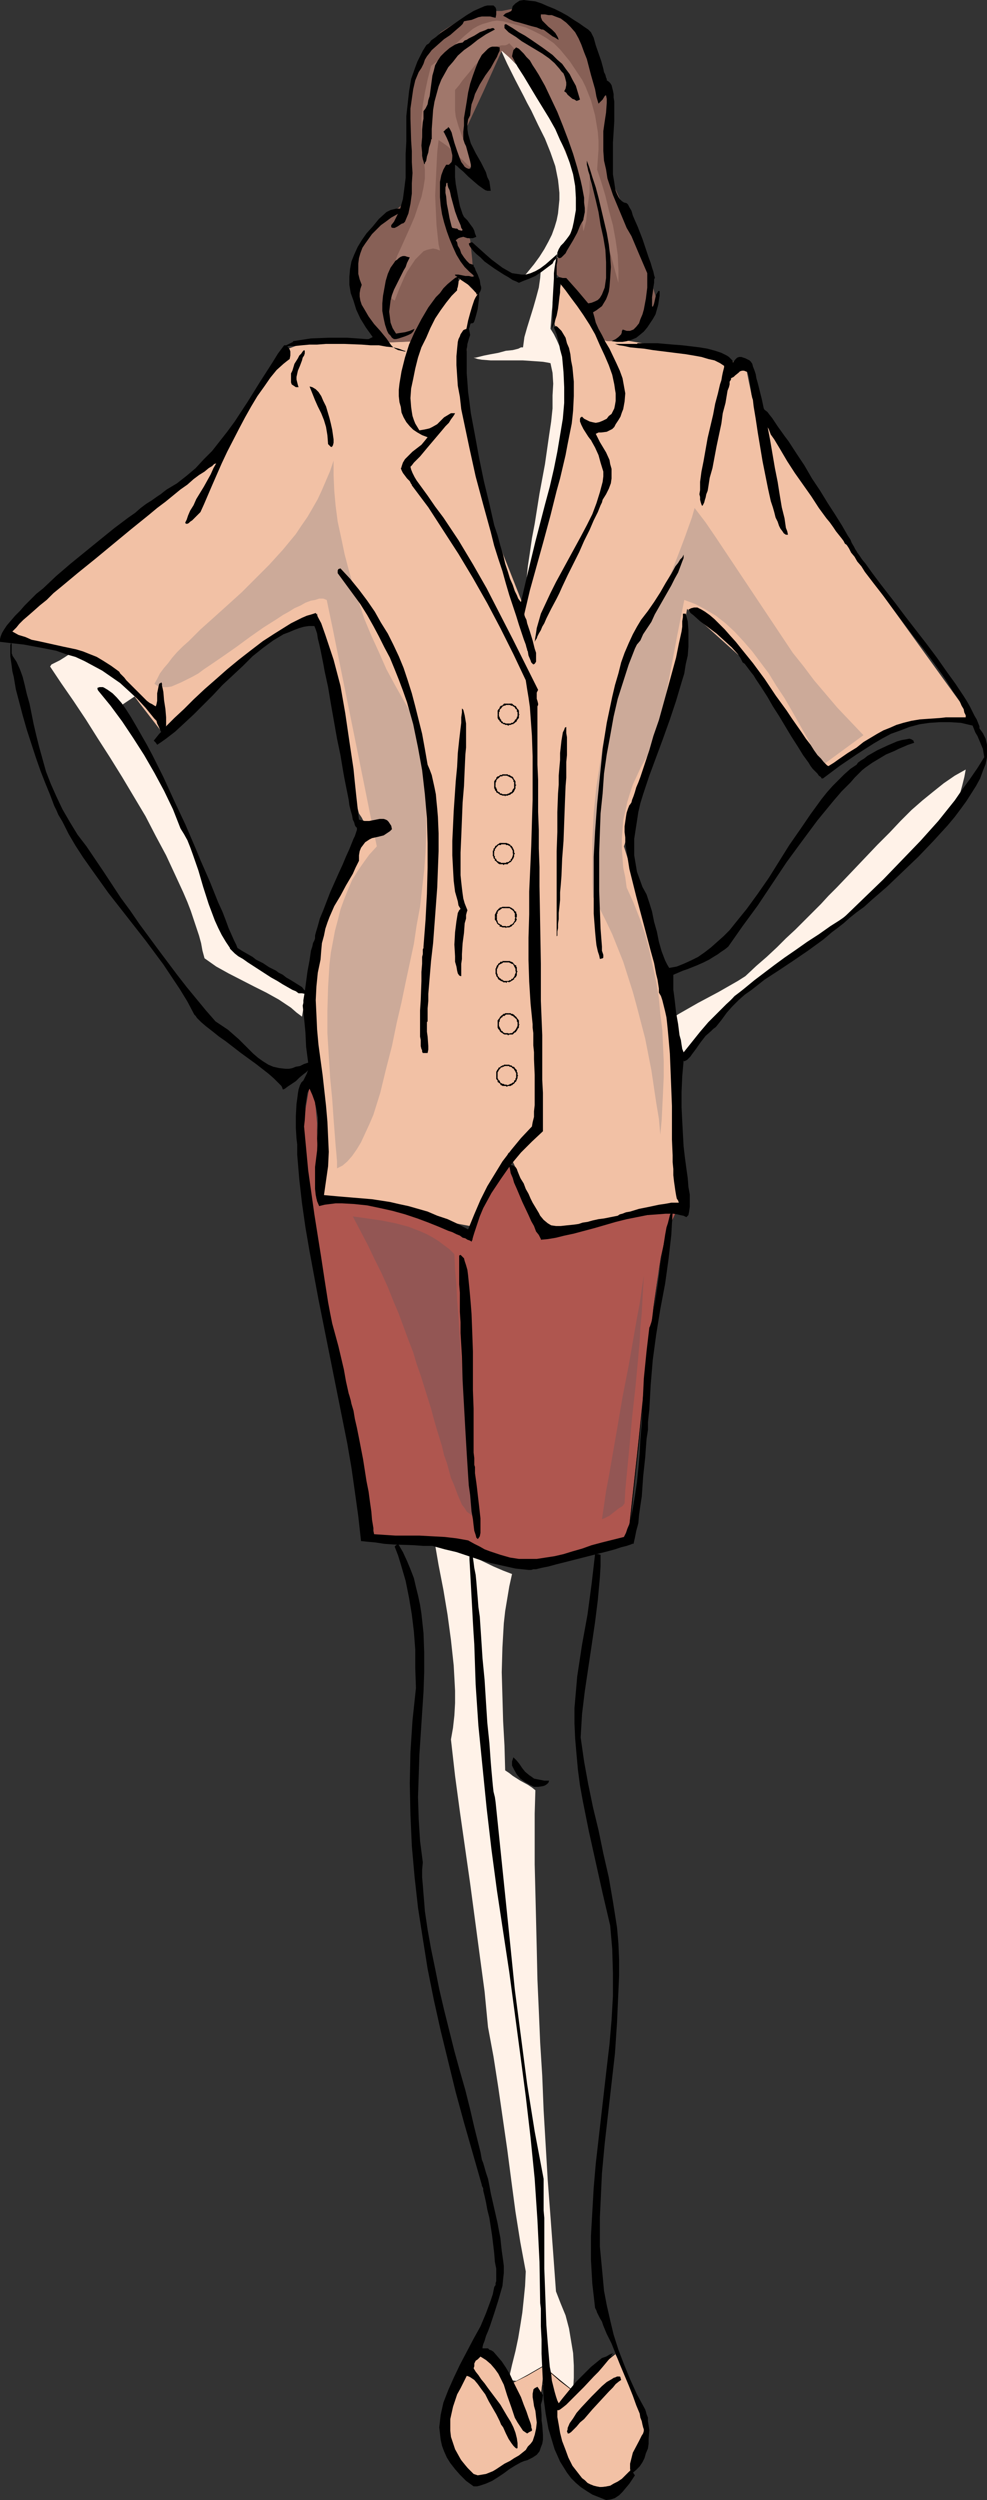 <?xml version="1.0" encoding="UTF-8" standalone="no"?>
<svg
   version="1.0"
   width="61.486mm"
   height="155.711mm"
   id="svg75"
   sodipodi:docname="Woman in Suit 19.wmf"
   xmlns:inkscape="http://www.inkscape.org/namespaces/inkscape"
   xmlns:sodipodi="http://sodipodi.sourceforge.net/DTD/sodipodi-0.dtd"
   xmlns="http://www.w3.org/2000/svg"
   xmlns:svg="http://www.w3.org/2000/svg">
  <rect width="100%" height="100%" fill="#333333" stroke="none"/>
  <sodipodi:namedview
     id="namedview75"
     pagecolor="#ffffff"
     bordercolor="#000000"
     borderopacity="0.25"
     inkscape:showpageshadow="2"
     inkscape:pageopacity="0.0"
     inkscape:pagecheckerboard="0"
     inkscape:deskcolor="#d1d1d1"
     inkscape:document-units="mm" />
  <defs
     id="defs1">
    <pattern
       id="WMFhbasepattern"
       patternUnits="userSpaceOnUse"
       width="6"
       height="6"
       x="0"
       y="0" />
  </defs>
  <path
     style="fill:#af564f;fill-opacity:1;fill-rule:evenodd;stroke:none"
     d="m 73.369,254.021 0.646,3.232 0.323,3.555 0.323,3.555 0.162,3.717 v 3.555 3.555 l -0.162,3.555 v 3.232 l 2.747,0.162 h 2.747 l 2.747,0.323 2.586,0.323 2.586,0.162 2.424,0.485 2.424,0.485 2.424,0.646 2.262,0.646 4.363,1.454 1.939,0.97 1.939,0.97 1.939,0.97 1.616,1.131 1.778,1.293 0.485,-2.747 0.646,-2.424 0.808,-2.262 1.131,-2.262 1.131,-2.262 1.454,-1.939 1.454,-1.939 1.454,-1.939 3.394,7.595 3.232,7.756 16.484,-2.262 16.484,-2.262 -0.808,1.616 -0.808,1.778 -0.646,1.778 -0.485,1.939 -0.97,3.717 -0.646,4.04 -1.131,7.918 -0.323,4.04 -0.646,4.04 -2.586,23.754 -2.586,23.754 -11.151,2.585 -5.656,1.293 -5.818,1.293 -3.555,-0.97 -3.717,-0.97 -7.434,-2.101 -11.797,-1.616 -11.797,-1.616 -2.747,-14.058 -2.747,-13.897 -2.586,-14.058 -2.909,-14.058 -2.586,-18.421 -2.747,-18.421 0.485,-1.616 0.323,-1.778 1.293,-7.595 0.323,-1.778 z"
     id="path1" />
  <path
     style="fill:#000000;fill-opacity:1;fill-rule:evenodd;stroke:none"
     d="m 73.369,254.021 v 0 l 0.485,3.232 0.485,3.555 0.323,3.555 v 3.717 l 0.162,3.555 v 3.555 l -0.162,3.555 -0.162,3.393 h 2.909 l 2.747,0.162 2.747,0.162 2.586,0.323 2.586,0.323 2.424,0.485 2.424,0.323 2.424,0.646 2.262,0.646 4.363,1.454 1.939,0.97 1.939,0.97 1.939,1.131 h -0.162 l 1.778,1.131 1.778,1.131 0.485,-2.747 0.646,-2.424 0.97,-2.262 1.131,-2.262 1.131,-2.262 v 0.162 l 1.293,-2.101 1.454,-1.939 1.616,-1.939 h -0.162 l 3.394,7.595 3.232,7.756 16.484,-2.262 16.484,-2.262 v 0 l -0.808,1.616 -0.808,1.778 -0.646,1.778 -0.646,1.939 -0.808,3.717 -0.646,4.04 -1.131,7.918 -0.485,4.04 -0.646,4.04 -2.424,23.754 -2.586,23.754 v 0 l -11.151,2.585 -5.656,1.293 -5.818,1.293 -3.555,-0.97 -3.717,-0.97 -7.434,-2.262 -11.797,-1.454 -11.797,-1.616 h 0.162 l -2.909,-14.058 -2.586,-13.897 -2.747,-14.058 -2.747,-14.058 -2.747,-18.421 -2.747,-18.421 0.485,-1.616 0.323,-1.778 1.293,-7.595 0.323,-1.778 0.485,-1.616 v -0.323 l -0.485,1.939 -0.323,1.778 -1.293,7.595 -0.323,1.778 -0.485,1.616 2.747,18.421 2.586,18.421 2.909,14.058 2.586,14.058 2.747,13.897 2.747,14.22 11.797,1.616 11.797,1.454 7.434,2.101 3.717,1.131 3.555,0.97 5.818,-1.293 5.656,-1.454 11.312,-2.424 2.586,-23.915 2.424,-23.754 0.646,-4.04 0.485,-4.04 0.97,-7.918 0.808,-4.04 0.808,-3.717 0.646,-1.939 0.646,-1.778 0.646,-1.778 0.97,-1.778 -16.645,2.262 -16.484,2.424 h 0.162 l -3.394,-7.756 -3.394,-7.595 -1.454,1.778 -1.454,2.101 -1.454,1.939 v 0 l -1.131,2.262 -1.131,2.262 -0.808,2.262 -0.808,2.424 -0.485,2.747 h 0.162 l -1.616,-1.293 -1.778,-1.131 v 0 l -1.939,-1.131 -1.939,-0.97 -1.939,-0.808 -4.363,-1.616 -2.262,-0.646 -2.424,-0.485 -2.424,-0.485 -2.424,-0.485 -2.586,-0.323 -2.586,-0.323 -2.747,-0.162 -2.747,-0.162 h -2.747 v 0 l 0.162,-3.232 v -3.555 -3.555 -3.555 l -0.162,-3.717 -0.323,-3.555 -0.323,-3.555 -0.646,-3.555 z"
     id="path2" />
  <path
     style="fill:#935654;fill-opacity:1;fill-rule:evenodd;stroke:none"
     d="m 83.066,286.339 3.394,0.485 3.394,0.485 3.232,0.646 3.071,0.808 2.909,1.131 1.454,0.646 1.454,0.808 1.293,0.808 1.293,0.97 1.293,0.97 1.131,1.131 0.162,3.717 0.323,3.555 0.162,3.717 0.323,3.878 0.485,7.918 0.646,8.08 0.646,7.918 0.646,7.918 0.162,3.878 0.323,3.717 0.162,3.717 0.162,3.555 -0.646,-0.485 -0.646,-0.485 -0.485,-0.808 -0.646,-0.808 -0.485,-1.131 -0.485,-1.131 -0.485,-1.293 -0.485,-1.293 -0.646,-1.454 -0.485,-1.778 -0.485,-1.778 -0.646,-1.778 -0.485,-2.101 -0.646,-2.101 -0.646,-2.101 -0.646,-2.262 -0.646,-2.424 -0.808,-2.585 -0.808,-2.585 -0.808,-2.585 -0.97,-2.747 -0.808,-2.747 -1.131,-2.909 -1.131,-3.07 -1.131,-3.07 -1.293,-3.07 -1.293,-3.232 -1.454,-3.232 -1.616,-3.232 -1.616,-3.393 -1.778,-3.393 z"
     id="path3" />
  <path
     style="fill:#935654;fill-opacity:1;fill-rule:evenodd;stroke:none"
     d="m 151.587,300.236 -0.485,3.232 -0.485,3.393 -0.646,3.393 -0.646,3.717 -1.293,7.433 -1.454,7.433 -1.293,7.595 -1.293,7.433 -0.646,3.717 -0.646,3.393 -0.485,3.393 -0.485,3.232 0.485,-0.162 0.646,-0.323 0.646,-0.323 0.808,-0.646 1.454,-1.131 0.808,-0.485 0.485,-0.646 0.162,-3.07 0.323,-3.393 0.646,-6.787 0.646,-7.11 0.808,-7.272 0.646,-6.948 0.323,-3.555 0.162,-3.232 0.323,-3.393 0.162,-3.07 0.162,-2.909 z"
     id="path4" />
  <path
     style="fill:#f2c1a5;fill-opacity:1;fill-rule:evenodd;stroke:none"
     d="m 75.793,281.33 4.363,0.97 4.363,0.97 9.05,1.778 9.212,1.939 4.363,0.97 4.363,0.808 8.242,-17.452 2.101,4.525 2.101,4.686 2.424,4.686 2.424,4.686 3.879,-0.808 3.879,-0.646 16.161,-3.232 7.757,-1.454 -1.293,-24.562 -0.485,-12.281 -0.646,-12.281 -11.151,-35.388 5.01,-14.866 5.171,-14.705 2.424,-13.25 2.262,-13.089 15.837,14.22 16.161,24.562 1.939,-1.131 1.778,-1.293 1.616,-1.131 1.778,-1.131 3.232,-2.101 1.616,-1.131 1.778,-0.97 1.939,-0.808 1.939,-0.808 2.262,-0.808 2.424,-0.485 2.747,-0.485 3.071,-0.323 1.616,-0.162 h 1.778 3.717 l -7.595,-10.503 -15.029,-20.845 -7.595,-10.503 -21.655,-33.773 -0.808,-3.878 -0.808,-4.04 -15.029,-3.393 -9.212,-1.616 -9.373,-1.616 -2.424,-3.232 -2.424,-3.232 -4.848,-6.464 -0.485,2.424 -0.323,2.585 -0.808,5.009 3.394,11.635 -2.747,13.735 -2.747,13.574 -5.333,27.147 -4.525,-11.473 -4.363,-11.635 -2.424,-13.25 -2.586,-13.089 0.485,-7.918 0.485,-7.918 1.293,-3.878 1.131,-3.717 -1.939,-1.939 -2.101,-2.262 -5.01,7.595 -5.01,7.433 -8.08,0.323 -8.08,0.162 -3.071,-0.162 -1.454,-0.323 h -1.616 -1.616 l -1.131,0.162 -0.97,0.162 -0.97,0.162 -1.131,0.323 -1.293,0.485 -1.293,0.485 -9.373,13.574 -9.373,13.412 -23.756,19.876 -23.756,19.714 25.857,9.695 5.333,7.11 5.495,7.11 4.363,-4.525 4.202,-4.201 4.363,-4.04 4.363,-3.717 2.262,-1.939 2.262,-1.616 2.262,-1.616 2.424,-1.454 2.424,-1.454 2.424,-1.293 2.424,-1.293 2.586,-0.97 0.485,3.07 0.646,3.232 0.646,3.555 0.646,3.555 1.131,7.11 1.293,7.272 0.808,3.393 0.646,3.393 0.646,3.07 0.808,3.07 0.808,2.747 0.97,2.424 0.323,1.131 0.646,0.97 0.485,0.97 0.485,0.808 -1.454,4.04 -1.454,3.717 -2.909,6.948 -2.909,7.11 -1.454,3.717 -1.293,3.878 -0.646,3.878 -0.485,3.878 -0.162,3.878 -0.162,3.555 0.162,3.717 0.162,3.717 0.485,7.11 0.808,7.11 0.646,6.948 0.323,6.948 0.162,3.555 z"
     id="path5" />
  <path
     style="fill:#ccaa99;fill-opacity:1;fill-rule:evenodd;stroke:none"
     d="m 36.361,160.945 0.646,-1.131 0.646,-1.293 0.97,-1.293 0.97,-1.131 0.97,-1.293 1.131,-1.293 1.293,-1.293 1.454,-1.293 1.293,-1.293 1.454,-1.454 3.071,-2.747 3.232,-2.909 3.394,-3.07 3.232,-3.232 3.232,-3.232 3.232,-3.555 3.071,-3.717 1.293,-1.939 1.454,-2.101 1.131,-1.939 1.293,-2.262 0.97,-2.101 0.97,-2.262 0.97,-2.262 0.808,-2.424 v 3.393 l 0.162,3.717 0.323,3.555 0.485,3.717 0.808,3.717 0.808,3.878 0.97,3.717 1.131,3.878 1.293,3.878 1.293,3.878 1.616,3.878 1.778,3.878 1.778,4.04 2.101,3.878 2.101,3.717 2.262,3.878 0.97,4.848 0.808,4.525 0.646,4.525 0.323,4.525 0.162,4.363 v 4.525 l -0.162,4.201 -0.323,4.363 -0.485,4.201 -0.485,4.363 -0.808,4.363 -0.646,4.363 -0.97,4.525 -0.97,4.525 -0.97,4.686 -1.131,4.848 -1.131,5.494 -1.454,5.656 -1.293,5.333 -0.808,2.585 -0.808,2.585 -0.97,2.262 -0.97,2.101 -0.97,2.101 -0.97,1.616 -1.131,1.616 -1.131,1.293 -1.131,0.97 -0.646,0.323 -0.646,0.323 v -1.616 l -0.162,-1.939 -0.162,-1.778 -0.162,-2.101 -0.162,-2.101 -0.162,-2.101 -0.323,-4.686 -0.485,-5.009 -0.323,-5.171 -0.323,-5.333 v -5.332 l 0.162,-5.494 0.323,-5.333 0.323,-2.747 0.485,-2.585 0.485,-2.585 0.646,-2.424 0.646,-2.585 0.808,-2.262 0.97,-2.424 0.97,-2.262 1.293,-2.101 1.454,-2.101 1.293,-1.778 1.778,-1.939 -1.454,-6.948 -1.454,-7.272 -5.979,-29.571 -1.454,-7.272 -1.454,-6.948 -0.808,-0.323 h -0.97 l -0.97,0.323 -0.97,0.162 -1.293,0.485 -1.131,0.646 -1.454,0.646 -1.293,0.808 -1.454,0.808 -1.454,0.97 -3.071,1.939 -3.232,2.262 -3.071,2.262 -3.232,2.262 -3.071,2.101 -1.454,0.97 -1.293,0.97 -1.454,0.808 -1.293,0.646 -1.293,0.646 -1.131,0.485 -1.131,0.485 -0.97,0.162 h -0.97 -0.808 l -0.646,-0.323 z"
     id="path6" />
  <path
     style="fill:#ccaa99;fill-opacity:1;fill-rule:evenodd;stroke:none"
     d="m 163.545,119.577 -0.646,2.262 -0.808,2.262 -0.808,2.262 -0.97,2.585 -1.939,5.009 -2.262,5.171 -2.424,5.171 -2.424,5.171 -1.293,2.424 -1.293,2.262 -1.293,2.262 -1.454,2.262 -0.97,3.555 -0.808,3.393 -0.808,3.232 -0.808,3.393 -0.646,3.232 -0.485,3.232 -0.97,6.302 -0.646,6.302 -0.162,3.232 -0.162,3.232 v 3.232 3.393 3.393 l 0.162,3.393 1.616,2.747 1.454,2.909 1.454,3.07 1.293,3.232 1.293,3.232 1.131,3.555 1.131,3.555 0.97,3.555 0.97,3.717 0.97,3.717 1.454,7.433 1.131,7.595 0.646,3.878 0.323,3.717 0.323,-3.393 0.162,-3.232 0.162,-3.393 0.162,-3.555 v -3.717 l -0.162,-3.555 -0.162,-3.717 -0.485,-3.878 -0.323,-3.717 -0.646,-3.878 -0.808,-3.717 -0.808,-3.717 -0.97,-3.717 -1.293,-3.717 -1.454,-3.717 -1.616,-3.555 -0.323,-2.424 -0.485,-2.262 -0.162,-2.262 -0.162,-2.262 v -2.262 l 0.162,-2.262 0.162,-2.101 0.485,-2.101 0.485,-2.262 0.646,-2.101 0.646,-1.939 0.97,-2.101 0.97,-2.101 1.131,-1.939 1.293,-1.939 1.293,-1.939 0.808,-4.201 0.808,-4.04 3.232,-17.129 0.808,-4.04 0.808,-4.04 2.586,0.97 2.424,1.293 2.424,1.454 2.262,1.778 2.101,1.939 2.101,2.262 2.101,2.424 1.939,2.585 1.939,2.585 1.778,2.909 1.939,2.909 1.778,3.07 3.555,6.302 3.555,6.464 9.696,-7.11 -3.071,-3.232 -3.071,-3.232 -2.747,-3.232 -2.747,-3.232 -2.424,-3.232 -2.586,-3.232 -4.525,-6.787 -4.525,-6.787 -4.525,-6.787 -4.525,-6.787 -2.424,-3.555 z"
     id="path7" />
  <path
     style="fill:#fff2e8;fill-opacity:1;fill-rule:evenodd;stroke:none"
     d="m 102.297,362.772 0.97,5.656 1.131,5.817 0.97,5.817 0.808,5.979 0.646,5.979 0.162,2.909 0.162,3.07 v 2.909 l -0.162,2.909 -0.323,2.909 -0.485,2.747 0.97,8.564 1.131,8.403 2.424,16.967 2.262,16.967 1.131,8.403 0.808,8.403 1.293,6.948 1.131,7.272 2.101,14.543 0.97,7.433 0.97,7.272 1.131,7.11 1.293,6.948 -0.162,3.393 -0.323,3.232 -0.323,3.07 -0.485,3.07 -0.485,2.909 -0.646,3.07 -0.808,3.232 -0.808,3.555 3.717,0.485 3.879,0.646 3.879,0.646 3.717,0.485 0.162,-2.747 v -2.909 l -0.162,-2.909 -0.485,-2.909 -0.485,-2.909 -0.808,-3.07 -1.131,-2.747 -1.131,-2.909 -0.646,-8.888 -0.646,-8.726 -0.646,-8.564 -0.485,-8.241 -0.485,-8.241 -0.323,-8.08 -0.485,-7.756 -0.323,-7.595 -0.323,-7.272 -0.162,-7.272 -0.162,-6.787 -0.162,-6.625 -0.162,-6.464 v -11.958 l 0.162,-5.494 -0.808,-0.646 -0.97,-0.646 -1.778,-0.97 -1.778,-1.131 -0.808,-0.646 -0.97,-0.646 -0.162,-5.817 -0.323,-5.817 -0.162,-5.817 -0.162,-5.656 0.162,-5.817 0.323,-5.656 0.323,-2.909 0.485,-2.909 0.485,-2.909 0.646,-2.909 -2.101,-0.808 -2.262,-0.97 -4.687,-2.262 -2.586,-1.131 -2.262,-0.97 -2.262,-0.97 z"
     id="path8" />
  <path
     style="fill:#fff2e8;fill-opacity:1;fill-rule:evenodd;stroke:none"
     d="m 227.38,181.144 -2.586,1.454 -2.586,1.778 -2.424,1.939 -2.586,2.101 -2.586,2.262 -2.586,2.585 -2.586,2.747 -2.909,2.909 -3.071,3.232 -3.071,3.232 -3.394,3.555 -1.939,1.939 -1.778,1.939 -1.939,1.939 -1.939,1.939 -2.101,2.101 -2.262,2.101 -2.101,2.101 -2.424,2.262 -2.424,2.101 -2.586,2.424 -1.778,1.131 -2.262,1.293 -2.262,1.293 -2.424,1.293 -2.424,1.293 -2.262,1.293 -2.262,1.293 -1.778,1.131 1.616,9.534 13.252,-14.866 4.363,-3.232 4.525,-3.232 9.05,-6.302 4.363,-3.232 4.363,-3.232 4.202,-3.232 4.04,-3.232 3.717,-3.232 3.555,-3.393 1.616,-1.616 1.616,-1.616 1.293,-1.778 1.454,-1.616 1.131,-1.778 1.131,-1.778 1.131,-1.778 0.808,-1.778 0.808,-1.778 0.485,-1.778 0.485,-1.939 z"
     id="path9" />
  <path
     style="fill:#fff2e8;fill-opacity:1;fill-rule:evenodd;stroke:none"
     d="m 16.322,153.996 -0.485,0.323 -0.485,0.323 -1.293,0.808 -1.293,0.646 -0.646,0.323 -0.323,0.485 2.586,3.878 2.909,4.201 2.909,4.363 2.747,4.363 2.909,4.525 2.909,4.686 5.495,9.211 2.424,4.686 2.424,4.525 2.101,4.525 1.939,4.201 0.97,2.262 0.808,2.101 1.293,3.878 0.646,1.939 0.485,1.778 0.323,1.778 0.485,1.778 2.747,1.939 2.909,1.616 5.979,3.07 2.909,1.454 2.909,1.616 2.909,1.939 1.293,1.131 1.293,0.97 0.485,-2.909 0.323,-2.909 -8.565,-5.494 -8.565,-5.333 -2.586,-7.11 -2.909,-7.11 -3.071,-6.948 -3.394,-7.11 -3.394,-7.11 -3.555,-7.11 -3.717,-6.948 -3.717,-7.11 1.939,-1.293 1.939,-1.293 -1.616,-1.293 -1.616,-1.454 -1.778,-1.454 -1.778,-1.454 -2.101,-1.131 -2.101,-1.131 -2.424,-0.97 -1.293,-0.323 z"
     id="path10" />
  <path
     style="fill:#fff2e8;fill-opacity:1;fill-rule:evenodd;stroke:none"
     d="m 117.649,11.15 1.778,3.878 1.939,3.878 1.939,3.717 0.808,1.616 0.97,1.778 1.616,3.393 1.616,3.232 1.293,3.232 1.131,3.232 0.323,1.616 0.323,1.616 0.162,1.454 0.162,1.616 v 1.616 l -0.162,1.616 -0.162,1.616 -0.323,1.616 -0.485,1.616 -0.646,1.778 -0.808,1.616 -0.97,1.778 -1.131,1.778 -1.293,1.778 -1.454,1.778 -1.616,1.939 4.687,-2.585 -0.162,2.101 -0.323,2.262 -0.646,2.424 -0.646,2.262 -1.454,4.686 -0.646,2.262 -0.323,2.424 h -0.485 l -0.646,0.323 -1.293,0.323 -1.616,0.162 -1.778,0.485 -1.778,0.323 -1.616,0.323 -1.293,0.323 -0.646,0.162 h -0.485 l 0.97,0.323 0.97,0.162 2.101,0.162 h 2.424 2.586 2.586 l 2.424,0.162 2.262,0.162 0.97,0.162 0.808,0.162 0.485,2.262 0.162,2.585 -0.162,2.747 v 3.07 l -0.323,3.07 -0.485,3.232 -0.485,3.393 -0.485,3.393 -1.293,6.948 -1.131,7.11 -0.646,3.393 -0.485,3.393 -0.485,3.232 -0.323,3.232 8.404,-32.641 0.323,-2.101 0.485,-1.939 0.162,-1.939 0.162,-1.778 0.162,-1.939 v -1.616 -1.778 l -0.162,-1.616 -0.162,-1.616 -0.162,-1.616 -0.808,-3.07 -1.293,-2.909 -0.646,-1.293 -0.808,-1.293 0.323,-4.201 0.485,-4.04 0.646,-8.241 1.131,-1.293 0.97,-1.454 0.97,-1.616 0.808,-1.454 0.646,-1.616 0.485,-1.778 0.485,-1.778 0.485,-1.778 0.485,-3.717 0.485,-3.878 0.162,-4.04 V 32.48 L 127.992,21.815 Z"
     id="path11" />
  <path
     style="fill:#876056;fill-opacity:1;fill-rule:evenodd;stroke:none"
     d="m 118.134,2.585 h -1.778 l -1.778,0.162 -1.778,0.323 -1.778,0.646 -1.778,0.646 -1.939,0.97 -1.778,1.131 -1.778,1.131 -1.454,1.778 -1.293,1.778 -1.131,1.939 -0.97,1.939 -0.808,1.939 -0.808,2.101 -0.485,2.101 -0.485,2.424 -0.485,11.958 -0.485,12.119 -3.555,2.909 -3.555,2.909 -0.808,0.97 -0.808,1.131 -0.808,1.131 -0.808,1.454 -0.646,1.293 -0.646,1.616 -0.646,1.616 -0.646,1.778 0.485,2.101 0.646,2.101 0.808,2.101 0.808,2.101 0.97,1.939 1.131,1.939 1.131,1.939 1.293,1.939 8.08,-0.323 5.333,-7.756 5.333,-7.433 1.454,0.323 1.616,0.485 -0.323,-4.848 -0.485,-4.686 -1.778,-3.555 -1.454,-6.464 -1.293,-6.787 0.162,-1.616 0.323,-1.778 2.101,2.585 2.262,2.424 -1.778,-9.857 4.525,-9.695 4.363,-9.695 4.04,3.555 4.04,3.393 11.797,28.763 -7.272,14.22 0.323,2.747 3.717,3.555 3.394,3.555 3.879,8.241 0.808,0.323 h 0.808 0.808 0.808 l 0.808,-0.323 0.808,-0.323 1.778,-0.808 1.616,-1.778 1.616,-1.778 3.071,-3.555 -4.525,-15.028 -3.232,-7.11 -3.232,-7.11 -0.162,-9.857 V 22.623 L 140.597,15.028 137.365,7.433 136.234,6.302 134.941,5.333 133.81,4.363 132.517,3.717 131.386,3.07 130.255,2.585 128.962,2.262 127.83,2.101 125.406,1.778 h -2.424 l -2.424,0.323 z"
     id="path12" />
  <path
     style="fill:#a0776b;fill-opacity:1;fill-rule:evenodd;stroke:none"
     d="m 118.457,5.009 -1.454,-0.162 -1.131,0.162 -1.131,0.323 -1.131,0.323 -1.131,0.485 -1.131,0.646 -1.939,1.616 -1.939,1.778 -2.101,1.778 -1.778,1.939 -2.101,1.616 -0.808,3.232 -0.646,3.07 -0.485,2.909 -0.323,3.07 v 2.909 l 0.162,2.909 0.323,3.07 0.323,3.232 v 0.97 1.131 l -0.323,2.101 -0.485,2.262 -0.808,2.262 -0.808,2.424 -0.97,2.262 -2.101,4.686 -0.97,2.101 -0.808,2.101 -0.646,2.101 -0.485,1.616 -0.162,0.808 v 0.808 0.808 0.646 l 0.323,0.485 0.162,0.485 0.485,0.485 0.485,0.323 1.131,-2.909 1.131,-2.585 0.646,-1.293 0.646,-0.97 0.646,-0.97 0.646,-0.97 0.646,-0.646 0.646,-0.646 0.646,-0.646 0.808,-0.323 0.646,-0.162 0.808,-0.162 0.808,0.162 0.808,0.323 -0.323,-1.454 -0.162,-1.454 -0.323,-3.07 -0.162,-3.393 -0.162,-3.555 0.162,-3.555 0.162,-3.393 0.162,-3.232 0.162,-1.454 0.162,-1.454 0.485,0.323 0.485,0.323 1.131,0.808 1.293,1.131 1.131,1.131 1.293,1.131 1.131,1.131 1.131,0.808 0.485,0.323 0.646,0.162 -0.485,-1.131 -0.485,-1.131 -0.808,-2.101 -0.97,-1.939 -0.97,-1.939 -0.808,-2.262 -0.323,-1.131 -0.323,-1.131 -0.162,-1.454 v -1.454 -1.616 -1.778 l 0.97,-1.131 0.808,-1.131 0.808,-0.97 0.808,-0.97 0.646,-0.808 0.646,-0.808 0.646,-0.646 0.485,-0.646 0.97,-0.97 0.97,-0.808 0.646,-0.646 0.646,-0.323 0.646,-0.323 0.485,-0.162 0.808,-0.162 h 0.808 l 0.485,-0.162 0.485,-0.323 2.101,2.262 1.939,2.262 1.778,2.424 1.616,2.585 1.454,2.585 1.293,2.747 1.131,2.747 1.131,2.747 0.97,2.909 0.808,3.07 0.808,2.909 0.646,3.07 0.97,5.979 0.808,5.979 0.323,-1.131 0.323,-1.293 0.162,-1.616 0.162,-1.616 0.485,-3.555 v -1.778 -1.454 l 0.808,2.747 0.808,3.07 0.808,3.07 1.778,6.464 0.97,3.232 0.808,3.07 0.808,2.909 v -1.616 -1.616 l -0.162,-3.393 -0.485,-3.393 -0.646,-3.555 -0.97,-3.555 -0.808,-3.393 -0.97,-3.232 -0.97,-2.909 0.162,-2.424 0.162,-2.262 v -2.101 l -0.162,-2.101 -0.323,-1.939 -0.323,-1.939 -0.485,-1.778 -0.485,-1.778 -0.646,-1.616 -0.646,-1.616 -0.808,-1.616 -0.97,-1.454 -0.97,-1.454 -0.97,-1.454 -2.262,-2.747 -1.454,-1.454 -1.616,-1.131 -1.616,-0.97 -1.616,-0.808 -1.778,-0.808 -1.778,-0.485 z"
     id="path13" />
  <path
     style="fill:#f2c1a5;fill-opacity:1;fill-rule:evenodd;stroke:none"
     d="m 129.447,558.136 2.586,2.262 2.586,2.101 2.586,-2.101 2.586,-2.101 2.586,-2.101 2.586,-2.262 0.808,1.939 0.97,1.939 1.778,4.201 1.778,4.363 1.778,4.201 -0.646,2.262 -0.485,1.939 -0.485,2.101 -0.646,2.101 -0.323,0.646 -0.323,0.646 -1.616,2.909 -0.646,1.293 -1.778,0.323 -1.778,0.485 -1.778,0.323 h -1.778 l -0.646,-0.162 -0.646,-0.323 -1.131,-0.646 -1.131,-0.97 -1.131,-1.293 -0.97,-1.454 -0.97,-1.454 -1.131,-1.454 -0.97,-1.454 -0.808,-9.049 z"
     id="path14" />
  <path
     style="fill:#000000;fill-opacity:1;fill-rule:evenodd;stroke:none"
     d="m 129.447,558.136 -0.162,0.162 2.586,2.262 2.747,2.101 2.586,-2.101 2.586,-2.262 2.586,-2.101 2.586,-2.101 -0.162,-0.162 0.97,1.939 0.97,1.939 1.616,4.201 1.778,4.363 1.939,4.201 -0.646,2.262 -0.646,1.939 -0.323,2.101 -0.808,2.101 -0.646,1.293 -1.454,2.909 -0.646,1.293 v -0.162 l -1.778,0.485 -1.778,0.485 -1.778,0.162 -1.778,0.162 -0.646,-0.162 -0.646,-0.323 -1.131,-0.646 v 0 l -1.131,-1.131 -1.131,-1.131 -0.97,-1.454 -0.97,-1.454 -0.97,-1.454 -0.97,-1.454 v 0 l -0.97,-9.049 -0.808,-9.211 h -0.162 l 0.97,9.211 0.808,9.049 0.97,1.616 1.131,1.454 0.97,1.454 0.97,1.293 1.131,1.293 0.97,0.97 1.293,0.808 0.646,0.162 0.646,0.323 1.778,-0.162 1.778,-0.323 1.778,-0.323 1.939,-0.485 0.646,-1.293 1.454,-2.909 0.646,-1.293 0.646,-2.101 0.485,-2.101 0.485,-1.939 0.646,-2.262 -1.778,-4.201 -1.778,-4.363 -1.778,-4.201 -0.808,-1.939 -0.97,-1.939 -2.747,2.101 -2.586,2.101 -2.586,2.262 -2.586,2.101 h 0.162 l -2.586,-2.101 -2.747,-2.262 z"
     id="path15" />
  <path
     style="fill:#f2c1a5;fill-opacity:1;fill-rule:evenodd;stroke:none"
     d="m 112.155,552.318 7.757,9.049 4.202,-2.262 4.202,-2.262 -0.485,2.909 -0.323,2.909 -0.323,2.747 -0.323,2.909 -0.162,3.878 -0.162,3.878 -6.949,4.04 -6.949,4.04 -8.08,-9.695 v -1.616 l 0.162,-1.616 0.162,-1.616 0.162,-1.454 0.808,-2.909 0.808,-2.747 1.131,-2.747 1.293,-2.585 1.454,-2.424 z"
     id="path16" />
  <path
     style="fill:#000000;fill-opacity:1;fill-rule:evenodd;stroke:none"
     d="m 112.155,552.318 h -0.162 l 7.919,9.049 4.202,-2.101 4.202,-2.424 h -0.162 l -0.323,2.909 -0.323,2.909 -0.323,2.747 -0.485,2.909 -0.162,7.756 v 0 l -6.949,4.04 v 0 l -6.949,4.04 v 0 l -7.919,-9.857 v 0.162 -1.616 -1.616 l 0.162,-1.616 0.323,-1.454 0.646,-2.909 0.97,-2.747 0.97,-2.747 1.454,-2.585 v 0 l 1.454,-2.424 1.454,-2.424 v -0.162 l -1.616,2.424 -1.454,2.585 v 0 l -1.293,2.585 -1.131,2.747 -0.97,2.747 -0.646,2.909 -0.323,1.454 -0.162,1.616 v 1.616 1.616 l 8.08,9.857 6.949,-4.04 v 0 l 6.949,-4.04 0.323,-7.918 0.323,-2.909 0.485,-2.747 0.323,-2.909 0.323,-3.07 -4.202,2.424 -4.202,2.262 v 0 l -7.757,-9.211 z"
     id="path17" />
  <path
     style="fill:#000000;fill-opacity:1;fill-rule:evenodd;stroke:none"
     d="m 142.698,588.515 -1.616,-0.646 -1.616,-0.646 -1.293,-0.808 -1.454,-0.97 -1.131,-0.97 -1.131,-1.131 -0.97,-1.293 -0.808,-1.293 -0.808,-1.293 -0.646,-1.454 -0.646,-1.454 -0.485,-1.616 -0.97,-3.232 -0.646,-3.555 -0.485,-3.555 -0.162,-3.555 -0.162,-3.555 -0.162,-3.393 v -3.393 l -0.162,-3.07 v -2.909 -1.293 l -0.162,-1.293 -0.162,-9.695 -0.485,-9.857 -0.646,-9.695 -0.97,-9.695 -1.131,-9.695 -1.293,-9.857 -2.586,-19.391 -2.909,-19.229 -1.293,-9.695 -1.131,-9.695 -0.97,-9.695 -0.97,-9.695 -0.646,-9.695 -0.323,-9.534 -0.162,-2.424 -0.162,-2.747 -0.162,-3.07 -0.162,-2.909 -0.323,-5.979 -0.162,-2.747 v -2.585 l 0.162,0.162 0.162,0.485 0.162,0.646 0.323,0.808 0.162,1.131 0.162,1.293 0.323,1.616 0.162,1.616 0.162,1.939 0.162,1.939 0.162,2.101 0.323,2.262 0.323,4.848 0.323,5.009 0.485,5.009 0.323,5.171 0.323,5.009 0.485,4.686 0.162,2.262 0.162,2.262 0.162,1.939 0.162,1.778 0.162,1.778 0.162,1.454 0.323,1.293 0.162,1.131 2.262,21.976 1.131,10.988 1.131,11.15 1.454,11.15 1.454,11.15 1.778,11.15 2.101,11.15 v 7.433 l 0.162,1.778 v 3.555 4.201 4.201 l 0.162,4.363 0.162,4.525 0.162,4.363 0.323,4.201 0.162,1.939 0.162,1.939 0.162,1.778 0.323,1.616 0.162,1.616 0.323,1.293 0.323,1.293 0.323,1.131 0.323,0.97 0.323,0.646 0.485,-0.646 0.646,-0.808 1.454,-1.778 1.454,-1.778 1.778,-1.778 1.778,-1.778 1.778,-1.454 0.808,-0.646 0.97,-0.323 0.808,-0.485 0.808,-0.323 -0.323,0.485 -0.485,0.808 -0.808,0.97 -0.808,0.97 -0.97,1.131 -1.131,1.131 -2.262,2.424 -1.131,1.131 -1.131,1.131 -0.97,0.97 -0.97,0.97 -0.808,0.646 -0.646,0.485 -0.323,0.162 h -0.162 -0.162 v 0 1.616 l 0.323,1.778 0.323,1.939 0.485,1.939 0.808,2.101 0.646,1.778 0.97,1.939 1.131,1.454 1.131,1.454 0.646,0.485 0.646,0.646 0.646,0.323 0.808,0.323 0.646,0.162 0.808,0.162 h 0.808 l 0.808,-0.162 0.808,-0.162 0.808,-0.485 0.97,-0.485 0.97,-0.646 0.808,-0.808 0.97,-0.97 h 0.646 l 0.646,0.97 -1.293,1.939 -1.616,1.939 -0.808,0.808 -0.97,0.646 -0.97,0.323 z"
     id="path18" />
  <path
     style="fill:#000000;fill-opacity:1;fill-rule:evenodd;stroke:none"
     d="m 111.508,585.283 -1.778,-1.293 -1.454,-1.454 -1.131,-1.293 -1.131,-1.454 -0.808,-1.293 -0.646,-1.454 -0.485,-1.293 -0.323,-1.454 -0.162,-1.454 -0.162,-1.454 0.162,-1.454 0.162,-1.454 0.323,-1.454 0.323,-1.454 1.131,-2.909 1.293,-2.909 1.454,-3.07 1.616,-3.07 1.616,-3.07 1.616,-2.909 1.293,-3.07 1.131,-3.07 0.485,-1.454 0.323,-1.616 0.162,-0.323 0.162,-0.162 v -0.485 l 0.162,-0.485 v -0.646 -0.646 -1.616 l -0.323,-1.616 -0.162,-2.101 -0.485,-4.04 -0.646,-4.201 -0.485,-1.939 -0.323,-1.778 -0.323,-1.454 -0.323,-1.293 v -0.485 l -0.162,-0.323 -0.162,-0.323 v -0.162 l -4.202,-14.705 -1.939,-7.11 -1.778,-7.272 -1.778,-7.272 -1.616,-7.272 -1.454,-7.272 -1.131,-7.11 -1.131,-7.272 -0.808,-7.272 -0.646,-7.272 -0.323,-7.272 -0.162,-7.433 0.162,-7.433 0.485,-7.433 0.808,-7.595 -0.162,-4.686 v -4.363 l -0.323,-4.201 -0.485,-4.04 -0.646,-3.878 -0.808,-4.04 -1.131,-3.878 -0.646,-2.101 -0.808,-2.101 0.323,-0.323 0.485,-0.323 1.131,1.939 0.97,2.101 0.808,1.939 0.808,2.101 0.485,2.101 0.485,1.939 0.485,2.262 0.323,2.101 0.485,4.525 0.162,4.525 v 4.686 l -0.162,4.686 -0.323,4.848 -0.323,5.009 -0.323,4.848 -0.162,5.009 -0.162,5.009 0.162,5.171 0.323,5.171 0.646,5.009 -0.162,1.778 v 1.778 l 0.162,1.778 0.162,2.101 0.162,1.939 0.162,2.101 0.646,4.363 0.808,4.525 0.97,4.686 0.97,4.848 1.131,4.848 2.424,9.695 1.293,4.686 1.293,4.525 1.131,4.525 0.97,4.201 0.485,1.939 0.485,1.939 0.485,1.939 0.323,1.778 0.323,0.808 0.323,1.131 0.323,1.131 0.485,1.454 0.323,1.616 0.323,1.778 0.808,3.555 0.808,3.555 0.323,1.778 0.323,1.616 0.162,1.616 0.162,1.454 0.162,1.131 0.162,1.131 0.162,1.293 v 1.616 l -0.162,1.454 -0.162,1.616 -0.97,3.393 -0.97,3.07 -0.485,1.454 -0.485,1.454 -0.485,1.293 -0.485,1.131 -0.323,1.131 -0.323,0.808 -0.162,0.646 v 0.323 h 0.485 0.323 0.485 l 0.323,0.323 0.485,0.162 0.485,0.323 0.97,1.131 0.97,1.131 0.97,1.454 0.97,1.616 0.808,1.778 1.778,3.555 0.646,1.778 0.646,1.616 0.485,1.454 0.485,1.293 0.162,0.646 v 0.323 l 0.162,0.485 v 0.323 l -0.646,0.323 -0.485,0.323 -0.97,-0.646 -0.646,-0.97 -0.646,-0.97 -0.646,-1.131 -0.808,-2.424 -0.97,-2.747 -0.808,-2.585 -0.646,-1.293 -0.646,-1.293 -0.808,-1.131 -0.97,-1.131 -1.131,-0.97 -1.293,-0.808 -0.323,0.323 -0.323,0.323 -0.485,0.323 -0.162,0.323 -0.162,0.323 v 0.646 l -0.162,0.485 0.485,0.808 0.646,0.808 0.646,0.97 0.808,0.97 0.808,1.131 0.97,1.293 1.939,2.585 1.616,2.747 0.808,1.293 0.646,1.293 0.485,1.293 0.323,1.293 0.162,1.131 v 1.131 l -0.162,0.162 -0.323,-0.162 -0.162,-0.162 -0.323,-0.323 -0.485,-0.646 -0.646,-0.97 -0.646,-1.293 -0.646,-1.454 -0.485,-0.646 -0.323,-0.808 -0.808,-1.616 -1.778,-3.07 -0.808,-1.616 -0.97,-1.293 -0.808,-1.131 -0.808,-0.97 -0.97,-0.646 -0.323,-0.162 -0.485,-0.162 -1.454,2.909 -0.808,1.454 -0.485,1.454 -0.485,1.454 -0.323,1.454 -0.323,1.454 v 1.454 1.293 l 0.162,1.454 0.485,1.454 0.485,1.454 0.808,1.454 0.808,1.454 1.293,1.454 1.454,1.454 0.97,0.323 0.97,-0.162 0.97,-0.162 0.808,-0.323 0.808,-0.323 0.808,-0.485 0.97,-0.646 0.97,-0.646 1.293,-0.646 0.97,-0.646 1.131,-0.646 0.808,-0.646 0.808,-0.646 0.485,-0.808 0.646,-0.646 0.485,-0.646 0.485,-1.454 0.323,-1.454 0.162,-1.454 -0.162,-1.293 -0.162,-1.454 -0.323,-1.131 -0.162,-1.131 -0.162,-0.97 v -0.808 l 0.162,-0.808 v -0.162 l 0.323,-0.323 0.323,-0.162 0.323,-0.162 0.646,0.97 0.646,0.97 -0.162,1.131 -0.323,1.131 0.162,2.424 v 1.293 l 0.162,1.131 0.162,2.262 v 1.131 l -0.162,0.97 -0.323,0.808 -0.323,0.97 -0.646,0.808 -0.97,0.646 -1.293,0.646 -0.646,0.162 -0.808,0.323 -1.454,0.808 -1.293,0.808 -0.646,0.485 -0.646,0.485 -1.454,0.97 -1.293,0.808 -1.454,0.646 -1.454,0.485 -0.646,0.162 z"
     id="path19" />
  <path
     style="fill:#000000;fill-opacity:1;fill-rule:evenodd;stroke:none"
     d="m 148.839,582.213 -0.323,-0.485 -0.162,-0.485 v -0.646 -0.646 l 0.323,-1.293 0.323,-1.293 1.454,-2.747 0.646,-1.293 0.323,-0.485 0.162,-0.485 v -0.485 l -0.162,-0.485 -0.162,-0.646 -0.162,-0.808 -0.323,-0.808 -0.162,-0.97 -0.808,-1.939 -0.808,-2.262 -0.97,-2.424 -2.101,-5.009 -0.97,-2.424 -0.97,-2.424 -1.131,-2.262 -0.808,-1.939 -0.323,-0.97 -0.485,-0.808 -0.323,-0.646 -0.323,-0.646 -0.162,-0.485 -0.162,-0.323 -0.162,-0.323 v 0 l -0.646,-5.656 -0.323,-5.656 v -5.656 l 0.323,-5.656 0.323,-5.656 0.485,-5.656 1.293,-11.311 1.293,-11.311 0.646,-5.494 0.485,-5.656 0.323,-5.656 v -5.494 l -0.162,-5.656 -0.485,-5.494 -1.778,-7.595 -1.616,-7.272 -1.616,-7.272 -1.454,-7.272 -0.646,-3.555 -0.485,-3.717 -0.323,-3.555 -0.323,-3.717 -0.162,-3.555 v -3.717 l 0.323,-3.717 0.323,-3.717 1.131,-7.433 1.293,-7.11 0.97,-7.272 0.808,-6.948 h 0.646 l 0.646,0.162 v 2.585 l -0.162,2.747 -0.485,5.333 -0.646,5.171 -0.808,5.494 -1.616,10.827 -0.646,5.333 -0.323,5.494 0.808,5.656 0.97,5.333 1.131,5.494 1.293,5.333 1.131,5.494 1.293,5.656 0.97,5.656 0.97,6.14 0.323,3.717 0.162,3.878 v 3.717 l -0.162,3.717 -0.323,7.272 -0.485,7.272 -1.616,14.22 -0.808,7.11 -0.646,6.948 -0.323,6.948 -0.162,3.393 v 3.393 3.555 l 0.323,3.393 0.323,3.393 0.323,3.555 0.646,3.393 0.808,3.555 0.808,3.393 1.131,3.555 1.293,3.393 1.454,3.555 1.616,3.555 1.939,3.555 0.162,0.485 0.162,0.646 0.323,0.808 v 0.808 l 0.162,0.97 0.162,1.131 -0.162,2.101 v 1.131 l -0.162,1.131 -0.485,1.131 -0.323,1.131 -0.485,0.97 -0.646,0.97 -0.808,0.808 z"
     id="path20" />
  <path
     style="fill:#000000;fill-opacity:1;fill-rule:evenodd;stroke:none"
     d="m 133.648,572.841 v -0.162 l -0.162,-0.323 0.162,-0.485 v -0.323 l 0.485,-1.131 0.808,-1.131 0.808,-1.293 1.131,-1.293 2.424,-2.585 1.293,-1.293 1.131,-1.131 1.131,-0.97 1.131,-0.646 0.485,-0.323 0.485,-0.162 0.323,-0.162 h 0.323 0.323 l 0.162,0.162 v 0.162 l 0.162,0.485 -0.485,0.323 -0.808,0.646 -0.646,0.808 -0.97,0.97 -1.939,2.101 -1.939,2.101 -1.939,2.262 -0.97,0.808 -0.808,0.97 -0.646,0.646 -0.646,0.646 -0.485,0.323 z"
     id="path21" />
  <path
     style="fill:#000000;fill-opacity:1;fill-rule:evenodd;stroke:none"
     d="m 125.73,420.622 -0.97,-0.485 -1.131,-0.646 -1.131,-0.808 -0.808,-0.97 -0.646,-1.131 -0.485,-0.97 v -0.485 -0.485 l 0.162,-0.485 0.162,-0.485 0.808,0.808 0.646,0.808 0.646,0.97 0.646,0.808 0.97,0.808 0.485,0.323 0.646,0.485 0.808,0.162 0.808,0.162 0.808,0.162 h 1.131 l -0.162,0.485 -0.323,0.323 -0.485,0.323 -0.485,0.162 -1.131,0.162 h -0.485 z"
     id="path22" />
  <path
     style="fill:#000000;fill-opacity:1;fill-rule:evenodd;stroke:none"
     d="m 124.437,369.559 -3.071,-0.323 -2.909,-0.646 -2.909,-0.646 -2.747,-0.808 -5.333,-1.778 -2.747,-0.646 -2.909,-0.808 h -2.101 l -2.262,-0.162 -4.687,-0.162 -2.262,-0.162 -2.101,-0.323 -1.778,-0.162 -1.616,-0.162 -0.646,-5.817 -0.808,-5.817 -0.808,-5.656 -0.97,-5.656 -2.262,-11.311 -2.262,-11.311 -2.262,-11.311 -2.101,-11.311 -0.97,-5.656 -0.808,-5.656 -0.646,-5.656 -0.485,-5.817 v -0.646 -0.808 -0.97 l -0.162,-1.293 -0.162,-2.585 v -2.747 l 0.162,-2.909 0.162,-1.131 0.162,-1.293 0.162,-0.97 0.323,-0.97 0.323,-0.646 0.485,-0.485 0.485,-0.97 0.323,-0.646 0.162,-0.485 0.162,-0.323 v -0.323 0 0.162 0.162 l -0.162,0.162 -0.323,0.323 -0.646,0.485 -0.97,0.808 -0.808,0.808 -0.97,0.646 -0.97,0.646 -0.646,0.485 -0.323,0.162 h -0.162 l -0.162,-0.485 -0.162,-0.323 -0.808,-0.808 -0.97,-0.97 -1.293,-1.131 -1.454,-1.131 -1.454,-1.131 -3.555,-2.585 -3.555,-2.747 -1.616,-1.131 -1.616,-1.293 -1.454,-1.131 -1.131,-0.97 -0.97,-0.97 -0.323,-0.485 -0.323,-0.323 -1.616,-3.07 -1.778,-2.909 -1.939,-2.909 -1.939,-2.909 -4.202,-5.656 -8.727,-11.15 -4.04,-5.656 -1.939,-2.747 -1.778,-2.747 -1.616,-2.747 -1.454,-2.909 -0.485,-0.808 -0.485,-0.808 -0.485,-1.131 -0.485,-0.97 -0.485,-1.293 -0.485,-1.293 -1.131,-2.747 -1.131,-2.909 -1.131,-3.232 -2.101,-6.464 -0.97,-3.393 -0.808,-3.07 -0.808,-3.07 -0.485,-2.909 -0.323,-1.293 -0.162,-1.293 -0.162,-1.131 -0.162,-1.131 v -0.97 -0.97 -0.646 l 0.162,-0.646 v 0.162 l 0.162,0.162 v 0.646 0.485 1.131 l 0.162,0.323 v 0.162 l 0.97,1.454 0.808,1.778 0.646,1.778 0.485,1.939 0.485,2.101 0.646,2.262 0.485,2.424 0.485,2.424 0.646,2.747 0.646,2.585 0.808,2.909 0.808,2.909 1.131,2.909 1.293,2.909 1.454,3.07 1.778,3.07 1.778,2.909 2.101,2.747 4.04,5.979 4.04,6.14 2.262,3.07 2.101,3.07 4.525,6.14 4.363,5.817 2.262,2.909 2.262,2.747 2.262,2.747 2.262,2.585 1.454,0.97 1.454,0.97 1.293,1.131 1.293,1.131 2.262,2.262 1.131,1.131 1.131,0.97 1.131,0.808 1.293,0.808 1.131,0.485 1.454,0.323 1.454,0.162 h 0.808 l 0.808,-0.162 0.808,-0.323 0.97,-0.162 0.97,-0.485 0.97,-0.323 -0.485,-3.717 -0.162,-3.393 -0.323,-3.393 -0.323,-2.909 0.162,-0.646 v -0.646 l 0.162,-0.97 0.162,-0.97 0.323,-2.424 0.323,-2.424 0.485,-2.585 0.323,-2.262 0.323,-0.97 0.162,-0.808 0.323,-0.646 0.162,-0.485 v -0.646 l 0.162,-0.646 0.485,-1.616 0.485,-1.778 0.808,-1.939 0.808,-2.101 0.808,-2.101 1.939,-4.363 0.97,-2.101 0.808,-1.939 0.808,-1.778 0.646,-1.616 0.323,-0.808 0.323,-0.646 0.162,-0.485 0.162,-0.485 0.162,-0.485 v -0.323 -0.162 l -0.162,-0.162 -0.162,-0.162 -0.162,-0.323 -0.162,-0.646 -0.323,-0.646 -0.162,-0.97 -0.323,-1.131 -0.323,-1.293 -0.162,-1.293 -0.323,-1.616 -0.323,-1.616 -0.323,-1.616 -0.323,-1.778 -0.646,-3.878 -0.808,-3.878 -1.454,-8.241 -0.646,-3.878 -0.808,-3.717 -0.323,-1.778 -0.323,-1.616 -0.323,-1.616 -0.323,-1.454 -0.323,-1.293 -0.162,-1.131 -0.323,-0.97 -0.323,-0.808 h -1.293 l -1.131,0.162 -1.131,0.323 -1.293,0.485 -1.131,0.485 -1.293,0.485 -2.424,1.454 -2.424,1.778 -2.424,1.939 -2.262,2.262 -2.424,2.262 -2.424,2.262 -2.262,2.424 -2.262,2.262 -2.262,2.262 -2.262,2.101 -2.101,1.939 -2.101,1.616 -1.131,0.808 -0.97,0.646 -0.323,-0.485 -0.485,-0.485 0.646,-0.808 0.646,-0.808 0.808,-0.808 0.808,-0.97 1.939,-1.939 2.262,-2.101 2.262,-2.262 2.586,-2.424 2.586,-2.262 2.747,-2.424 2.747,-2.262 2.909,-2.262 2.747,-2.101 2.747,-1.778 2.586,-1.616 1.293,-0.808 1.293,-0.646 1.293,-0.646 1.131,-0.485 1.131,-0.323 0.97,-0.323 1.293,2.424 0.97,2.747 0.97,2.909 0.97,2.909 0.808,3.07 0.808,3.07 1.131,6.464 0.97,6.625 0.97,6.464 0.323,3.232 0.323,3.07 0.323,2.909 0.323,2.747 1.293,0.323 h 1.131 l 2.424,-0.485 h 0.97 l 0.485,0.162 0.323,0.162 0.323,0.323 0.323,0.485 0.323,0.485 0.162,0.808 -0.485,0.485 -0.485,0.323 -0.485,0.323 -0.485,0.323 -1.293,0.323 -1.454,0.323 -0.646,0.323 -0.485,0.323 -0.485,0.323 -0.485,0.646 -0.485,0.646 -0.323,0.808 -0.162,0.97 v 1.293 l -0.808,1.616 -0.646,1.454 -1.616,2.747 -1.293,2.424 -1.454,2.424 -1.131,2.585 -0.485,1.293 -0.485,1.454 -0.323,1.616 -0.485,1.778 -0.162,1.778 -0.162,2.101 -0.646,3.07 -0.323,3.232 -0.162,3.232 0.162,3.393 0.162,3.555 0.323,3.555 0.97,7.11 0.808,7.272 0.323,3.717 0.162,3.555 0.162,3.555 -0.162,3.393 -0.485,3.393 -0.485,3.393 3.555,0.323 3.879,0.323 3.879,0.323 4.202,0.646 2.101,0.485 2.262,0.485 2.262,0.646 2.262,0.646 2.262,0.97 2.424,0.808 2.424,1.131 2.424,1.293 1.454,-3.555 1.454,-3.393 1.616,-3.232 1.778,-2.909 1.778,-2.909 2.101,-2.747 2.262,-2.747 2.586,-2.747 0.162,-0.97 0.323,-1.293 v -1.293 l 0.162,-1.454 v -1.778 -1.778 -3.555 l -0.162,-3.717 v -1.616 l -0.162,-1.616 v -1.616 -1.293 l -0.162,-1.293 v -0.808 l -0.485,-4.848 -0.323,-5.171 -0.162,-5.009 v -5.332 l 0.162,-5.494 v -5.333 l 0.485,-10.827 0.162,-5.494 0.162,-5.333 v -5.009 -5.171 l -0.162,-4.848 -0.323,-4.525 -0.162,-2.262 -0.323,-2.262 -0.323,-1.939 -0.323,-2.101 -2.909,-6.14 -3.071,-6.14 -3.071,-5.817 -3.394,-5.979 -3.394,-5.656 -3.555,-5.494 -3.555,-5.494 -3.879,-5.171 v -0.162 l -0.162,-0.162 -0.323,-0.646 -0.646,-0.646 -0.485,-0.646 -0.485,-0.646 -0.323,-0.646 -0.162,-0.485 0.162,-0.162 v -0.162 l 0.162,-0.485 0.162,-0.485 0.485,-0.808 0.808,-0.808 0.97,-0.97 2.101,-1.616 0.808,-0.97 0.646,-0.808 -1.293,-0.485 -1.131,-0.646 -0.97,-0.646 -0.808,-0.808 -0.808,-0.97 -0.646,-1.131 -0.485,-1.131 -0.162,-1.293 -0.323,-1.131 -0.162,-1.454 v -1.454 l 0.162,-1.454 0.485,-2.909 0.808,-3.232 0.97,-3.07 1.293,-2.909 1.616,-3.07 1.616,-2.747 1.778,-2.424 0.97,-0.97 0.808,-1.131 0.97,-0.97 0.97,-0.808 0.808,-0.646 0.97,-0.485 v 0.323 l -0.162,0.323 v 0.97 l -0.162,0.97 -0.162,0.485 v 0.323 l -1.293,1.293 -1.293,1.616 -1.293,1.778 -1.293,1.939 -1.131,2.262 -0.97,2.262 -1.131,2.262 -0.808,2.424 -0.646,2.585 -0.485,2.424 -0.485,2.262 -0.162,2.262 0.162,2.101 0.162,1.131 0.162,0.97 0.323,0.97 0.323,0.808 0.485,0.808 0.485,0.808 0.97,-0.162 0.808,-0.162 0.646,-0.162 0.646,-0.323 1.131,-0.646 0.808,-0.808 0.808,-0.808 0.808,-0.485 0.808,-0.485 h 0.485 0.485 l -0.162,0.323 -0.323,0.485 -0.485,0.646 -0.485,0.808 -0.808,0.808 -0.808,0.97 -1.778,2.101 -1.778,2.101 -0.808,0.97 -0.808,0.97 -0.808,0.808 -0.646,0.646 -0.485,0.646 -0.323,0.323 0.162,0.646 0.323,0.808 0.485,0.97 0.485,0.808 1.293,1.778 1.293,1.778 1.778,2.585 1.939,2.585 3.555,5.333 3.394,5.656 3.232,5.656 3.071,5.979 3.071,5.979 5.979,11.958 -0.323,0.646 v 0.646 0.808 l 0.162,0.485 0.162,0.646 v 0.323 l -0.162,0.323 v 1.293 0.808 5.656 2.747 3.232 l 0.162,3.555 v 3.717 3.878 l 0.162,4.201 v 4.363 l 0.162,4.363 v 4.525 l 0.162,9.049 0.162,9.211 v 4.363 4.363 l 0.162,4.04 0.162,4.04 v 3.717 3.555 3.232 l 0.162,3.07 v 2.585 1.131 5.009 0.162 0.162 l -2.586,2.424 -2.586,2.585 -2.424,2.909 -2.262,3.232 -2.262,3.393 -0.97,1.778 -0.97,1.778 -0.808,1.939 -0.646,1.939 -0.646,1.939 -0.646,2.101 v 0 l -0.162,-0.162 -0.323,-0.162 -0.485,-0.162 -0.485,-0.323 -0.646,-0.162 -0.646,-0.485 -0.808,-0.323 -0.97,-0.485 -0.97,-0.323 -2.262,-0.97 -2.424,-0.97 -2.586,-0.97 -2.909,-0.97 -2.909,-0.808 -2.909,-0.646 -3.071,-0.646 -3.071,-0.323 -2.909,-0.162 h -1.454 l -1.293,0.162 -1.293,0.162 -1.293,0.323 -0.485,-1.131 -0.323,-1.454 -0.162,-1.454 v -3.393 -1.778 l 0.485,-3.878 0.162,-3.878 v -1.939 -1.939 l -0.323,-1.939 -0.323,-1.616 -0.646,-1.778 -0.646,-1.454 -0.485,0.97 -0.162,0.97 -0.323,2.101 v 0.97 l -0.162,2.424 -0.162,1.454 0.485,5.171 0.485,5.171 1.454,10.342 1.616,10.18 0.808,5.332 0.808,5.171 0.485,2.585 0.485,2.424 1.454,5.332 1.293,5.494 0.485,2.747 0.646,2.909 0.162,0.485 0.323,1.131 0.162,0.808 0.485,1.616 0.323,1.939 0.485,2.101 0.485,2.424 0.97,5.009 0.808,5.171 0.485,2.424 0.323,2.424 0.323,2.262 0.162,1.939 0.323,1.939 v 0.646 l 0.162,0.808 2.424,0.162 2.586,0.162 h 2.747 2.909 l 2.909,0.162 3.071,0.162 2.747,0.323 2.747,0.485 1.454,0.808 1.293,0.646 1.131,0.646 1.293,0.485 2.424,0.808 2.262,0.646 2.101,0.323 h 2.101 2.101 l 2.101,-0.323 2.101,-0.323 2.101,-0.485 2.101,-0.646 2.262,-0.646 2.262,-0.808 2.424,-0.646 2.586,-0.646 2.586,-0.646 0.485,-0.97 0.323,-0.97 0.485,-1.131 0.323,-1.131 0.485,-2.585 0.485,-2.909 0.485,-3.232 0.323,-3.232 0.323,-3.555 0.162,-3.393 0.323,-3.717 0.162,-3.555 0.162,-3.555 0.162,-3.393 0.323,-3.232 0.323,-3.232 0.323,-2.747 0.323,-2.747 0.162,-0.323 0.162,-0.485 0.162,-0.485 0.162,-0.646 0.323,-1.778 0.323,-1.778 0.323,-2.262 0.323,-2.262 0.646,-4.848 0.485,-2.424 0.323,-2.424 0.323,-2.101 0.323,-1.778 0.323,-0.97 0.323,-1.293 0.162,-0.646 0.162,-0.323 0.162,-0.323 0.162,-0.162 h 0.162 l -0.162,2.585 -0.162,2.909 -0.646,5.656 -0.808,5.817 -1.131,5.979 -0.97,5.979 -0.808,5.979 -0.485,5.817 -0.162,2.909 -0.162,2.909 -0.162,1.454 -0.162,1.616 v 1.778 l -0.323,2.101 -0.162,2.101 -0.162,2.262 -0.485,4.525 -0.323,4.686 -0.323,2.101 -0.323,2.262 -0.162,1.939 -0.485,1.778 -0.323,1.616 -0.323,1.454 h -0.323 l -0.323,0.162 -0.485,0.162 -0.485,0.162 -1.293,0.323 -1.454,0.485 -1.778,0.485 -1.939,0.485 -8.242,2.101 -1.939,0.485 -1.778,0.485 -1.616,0.323 -1.293,0.323 h -0.646 l -0.485,0.162 h -0.323 z"
     id="path23" />
  <path
     style="fill:#000000;fill-opacity:1;fill-rule:evenodd;stroke:none"
     d="m 112.478,362.287 -0.323,-0.323 -0.162,-0.646 -0.323,-0.97 -0.162,-1.293 -0.162,-1.454 -0.323,-1.778 -0.162,-1.939 -0.162,-1.939 -0.323,-2.262 -0.162,-2.424 -0.162,-2.585 -0.162,-2.585 -0.323,-5.494 -0.323,-5.817 -0.323,-5.817 -0.162,-5.656 -0.323,-5.494 v -2.585 l -0.162,-2.424 v -2.424 -2.101 l -0.162,-1.939 v -1.939 -1.454 -3.393 l 0.323,-0.162 0.323,0.323 0.485,0.485 0.162,0.646 0.323,0.97 0.323,1.131 0.162,1.293 0.162,1.616 0.162,1.616 0.162,1.778 0.162,1.939 0.162,2.101 0.162,4.201 0.162,4.686 v 9.049 l 0.162,4.363 v 2.101 1.939 3.393 1.616 1.293 l 0.162,1.293 v 0.97 0.646 l 0.162,0.485 v 0.646 0.808 l 0.162,1.131 0.162,1.131 0.162,1.293 0.162,1.454 0.323,2.747 0.323,2.909 v 1.293 1.131 0.97 l -0.162,0.808 -0.323,0.485 z"
     id="path24" />
  <path
     style="fill:#000000;fill-opacity:1;fill-rule:evenodd;stroke:none"
     d="m 127.346,291.834 v -0.162 l -0.162,-0.323 -0.323,-0.646 -0.646,-0.808 -0.485,-1.293 -0.646,-1.131 -0.646,-1.454 -1.454,-3.07 -1.293,-3.07 -0.646,-1.454 -0.323,-1.131 -0.485,-1.131 -0.162,-0.97 -0.162,-0.646 v -0.162 -0.162 h 0.323 l 0.646,0.162 0.162,0.162 0.323,0.162 0.323,0.485 0.162,0.485 0.646,1.616 0.808,1.293 0.485,1.293 0.646,1.131 0.485,1.131 0.485,0.97 0.485,0.808 0.485,0.808 0.485,0.808 0.323,0.646 0.808,0.97 0.97,0.808 0.808,0.485 1.131,0.162 h 1.131 l 1.454,-0.162 1.616,-0.162 1.131,-0.162 0.97,-0.323 1.131,-0.162 1.131,-0.323 1.454,-0.323 1.293,-0.162 1.616,-0.323 1.616,-0.323 0.485,-0.323 0.646,-0.162 0.808,-0.323 0.97,-0.162 2.101,-0.646 2.424,-0.485 2.262,-0.485 1.131,-0.162 0.97,-0.162 0.808,-0.162 h 0.808 0.97 l -0.162,-0.485 -0.323,-0.485 -0.162,-0.808 -0.162,-0.97 -0.162,-1.131 -0.162,-1.131 -0.162,-1.454 v -1.454 l -0.162,-1.616 v -1.616 l -0.162,-3.717 v -3.878 -4.04 l -0.323,-8.241 -0.162,-4.04 -0.323,-3.717 -0.162,-1.778 -0.162,-1.616 -0.162,-1.454 -0.323,-1.454 -0.323,-1.293 -0.323,-1.293 -0.323,-0.97 -0.485,-0.808 v -0.97 l -0.323,-2.101 -0.323,-1.293 -0.485,-2.585 -0.808,-2.909 -0.808,-3.07 -0.808,-3.07 -1.778,-6.625 -0.808,-3.232 -0.808,-3.232 -0.485,-3.07 -0.485,-3.07 v -1.293 l -0.162,-1.293 v -1.293 l 0.162,-1.131 0.162,-1.131 0.162,-0.97 0.323,-0.97 0.323,-0.808 0.162,-0.162 0.323,-0.485 0.162,-0.646 0.323,-0.808 0.323,-0.97 0.323,-1.131 0.485,-1.131 0.485,-1.293 0.485,-1.454 0.485,-1.454 1.131,-3.393 0.97,-3.393 1.293,-3.717 2.101,-7.595 0.97,-3.555 0.97,-3.555 0.323,-1.616 0.323,-1.616 0.323,-1.454 0.323,-1.454 0.162,-1.131 v -1.293 l 0.162,-0.97 v -0.808 h 0.646 l 0.485,1.778 0.162,2.101 v 1.939 1.939 l -0.162,2.101 -0.485,2.101 -0.323,2.101 -0.646,2.101 -1.293,4.363 -1.454,4.363 -1.616,4.525 -1.616,4.363 -1.616,4.363 -1.454,4.363 -0.646,2.101 -0.485,2.101 -0.323,2.101 -0.323,2.101 -0.323,2.101 v 1.939 1.939 l 0.323,1.939 0.323,1.939 0.646,1.778 0.646,1.778 0.97,1.778 0.646,1.939 0.646,2.101 0.485,2.424 0.646,2.262 0.485,2.424 0.646,2.262 0.808,2.101 0.485,0.97 0.485,0.808 1.778,-0.323 1.616,-0.646 1.778,-0.808 1.616,-0.808 1.616,-1.131 1.454,-1.131 1.454,-1.293 1.454,-1.293 1.454,-1.454 1.293,-1.616 2.747,-3.393 2.586,-3.555 2.586,-3.717 2.424,-3.878 2.424,-3.878 2.586,-3.717 2.424,-3.555 2.586,-3.555 1.293,-1.616 1.293,-1.454 1.454,-1.454 1.293,-1.293 1.454,-1.293 1.454,-0.97 0.323,-0.485 0.646,-0.485 0.808,-0.485 0.808,-0.646 1.131,-0.646 1.131,-0.646 2.424,-1.131 1.131,-0.485 1.131,-0.485 1.131,-0.323 0.97,-0.162 0.808,-0.162 0.485,0.162 0.485,0.323 v 0.162 l 0.162,0.323 -1.454,0.485 -1.131,0.485 -1.131,0.485 -0.97,0.485 -1.939,0.808 -1.616,0.97 -1.616,0.97 -1.616,1.131 -0.808,0.646 -0.808,0.808 -0.97,0.97 -0.97,1.131 -2.101,2.101 -1.939,2.262 -3.717,4.525 -3.717,5.009 -3.555,4.848 -6.787,10.18 -3.555,4.848 -3.394,4.848 -0.808,0.646 -0.97,0.646 -0.646,0.485 -0.808,0.485 -1.293,0.808 -1.293,0.646 -1.454,0.646 -0.808,0.323 -0.808,0.323 -0.808,0.323 -0.97,0.323 -1.131,0.485 -1.131,0.485 v 0.646 1.778 1.131 l 0.162,1.131 0.162,1.293 0.323,2.909 0.485,2.747 0.323,2.585 0.323,1.131 0.162,1.131 0.162,0.97 0.323,0.808 1.939,-2.424 1.939,-2.424 1.939,-2.262 2.101,-2.101 2.101,-2.101 2.101,-1.939 4.525,-3.717 4.687,-3.555 2.424,-1.778 2.586,-1.778 2.747,-1.939 2.747,-1.778 2.747,-1.939 3.071,-1.939 4.687,-4.525 4.687,-4.525 4.363,-4.525 4.363,-4.525 4.202,-4.686 3.879,-4.848 1.778,-2.585 1.778,-2.424 1.778,-2.585 1.616,-2.585 -0.162,-0.97 -0.162,-0.97 -0.808,-1.939 -0.485,-1.131 -0.485,-0.808 -0.323,-0.808 -0.323,-0.808 -2.747,-0.646 -2.586,-0.162 h -2.424 l -2.424,0.162 -2.262,0.323 -2.424,0.646 -2.101,0.808 -2.262,0.808 -2.101,1.131 -1.939,1.131 -4.04,2.585 -4.04,2.747 -1.939,1.454 -1.939,1.454 h -0.323 l -0.162,-0.323 -0.485,-0.323 -0.323,-0.485 -0.485,-0.485 -0.646,-0.646 -0.485,-0.646 -0.485,-0.808 -1.293,-1.778 -1.293,-2.101 -1.454,-2.262 -1.454,-2.424 -1.454,-2.424 -1.454,-2.262 -1.293,-2.262 -1.454,-2.262 -1.293,-1.939 -0.485,-0.808 -0.646,-0.808 -0.485,-0.646 -0.485,-0.646 -0.485,-0.646 -0.485,-0.323 -0.485,-0.97 -0.646,-0.97 -1.454,-1.616 -1.778,-1.616 -1.778,-1.616 -1.939,-1.454 -1.939,-1.454 -1.616,-1.454 -0.646,-0.485 -0.485,-0.808 0.646,-0.323 0.646,-0.162 h 0.808 l 0.97,0.485 0.808,0.485 1.131,0.808 1.131,0.97 1.131,1.131 1.293,1.293 1.131,1.293 1.454,1.616 1.293,1.616 2.747,3.393 2.747,3.717 2.586,3.878 2.586,3.555 1.293,1.939 1.131,1.616 1.131,1.616 0.97,1.454 1.131,1.454 0.808,1.293 0.808,1.131 0.808,0.808 0.646,0.808 0.485,0.485 0.323,0.323 0.323,0.162 1.293,-0.808 1.131,-0.808 2.101,-1.454 2.101,-1.293 1.616,-1.293 1.616,-0.97 1.616,-0.97 1.454,-0.808 1.616,-0.646 1.454,-0.646 1.616,-0.485 1.939,-0.485 1.939,-0.323 2.262,-0.162 2.424,-0.162 1.454,-0.162 h 1.454 1.616 1.616 v -0.485 l -0.323,-0.646 -0.162,-0.808 -0.485,-0.808 -0.485,-1.131 -0.646,-0.97 -0.808,-1.131 -0.808,-1.293 -0.808,-1.293 -0.97,-1.454 -2.101,-2.909 -2.262,-3.07 -2.424,-3.07 -4.848,-6.464 -2.262,-3.07 -2.262,-2.909 -2.101,-2.747 -0.808,-1.293 -0.97,-1.131 -0.646,-1.131 -0.808,-0.97 -0.485,-0.97 -0.485,-0.808 -0.485,-0.323 -0.323,-0.646 -0.485,-0.646 -0.646,-0.808 -0.646,-0.808 -0.646,-0.97 -0.808,-1.131 -0.808,-0.97 -1.778,-2.424 -1.778,-2.747 -3.879,-5.494 -1.778,-2.747 -1.616,-2.747 -1.454,-2.424 -0.808,-1.131 -0.485,-1.293 -0.646,-0.97 -0.323,-0.97 -0.485,-0.808 -0.162,-0.646 -0.162,-0.646 v -0.646 -0.323 l 0.162,-0.323 0.323,0.323 0.323,0.485 0.646,0.485 0.485,0.646 0.646,0.808 0.646,0.97 0.646,0.97 1.616,2.262 0.97,1.293 1.778,2.747 1.939,2.909 1.778,3.07 1.939,2.909 1.778,2.909 1.778,2.747 0.808,1.293 0.808,1.293 0.646,1.131 0.646,1.131 0.646,0.97 0.323,0.808 0.485,0.808 0.323,0.646 0.323,0.485 0.162,0.323 0.485,0.646 0.646,0.97 0.808,0.97 0.808,1.131 0.808,1.131 0.97,1.293 0.97,1.293 1.131,1.454 2.262,2.909 2.424,3.232 5.01,6.464 2.424,3.232 2.262,3.232 2.101,2.909 0.97,1.454 0.97,1.454 0.808,1.293 0.646,1.131 0.646,1.293 0.485,0.97 0.485,0.808 0.323,0.808 0.323,0.808 v 0.485 l 0.808,1.131 0.646,1.293 0.323,1.454 v 1.293 1.616 l -0.323,1.616 -0.646,1.616 -0.646,1.778 -0.97,1.778 -1.131,1.778 -1.131,1.778 -1.293,1.778 -1.454,1.939 -1.616,1.939 -3.394,3.717 -3.555,3.717 -3.717,3.555 -3.717,3.555 -3.555,3.07 -1.778,1.616 -1.778,1.293 -1.616,1.293 -1.454,1.293 -1.454,1.131 -1.293,0.97 -1.131,0.97 -0.97,0.808 -1.778,1.293 -1.778,1.293 -3.555,2.424 -3.394,2.262 -3.232,2.101 -3.071,2.424 -1.616,1.131 -1.454,1.293 -1.454,1.454 -1.293,1.454 -1.293,1.778 -1.293,1.616 -0.646,0.485 -0.485,0.485 -1.293,1.131 -1.131,1.454 -1.131,1.616 -0.97,1.293 -0.323,0.485 -0.485,0.485 -0.323,0.323 -0.323,0.162 -0.323,0.162 -0.162,-0.162 -0.323,3.717 -0.162,3.717 v 3.555 l 0.162,3.232 0.162,3.07 0.162,2.909 0.323,2.747 0.323,2.424 0.323,2.262 0.162,2.101 0.323,1.778 v 1.616 1.293 l -0.162,1.131 -0.162,0.808 -0.162,0.162 -0.323,0.323 -0.646,-0.323 -0.808,-0.162 -0.646,-0.162 -0.97,-0.162 h -1.778 l -2.101,0.162 -2.262,0.162 -2.424,0.485 -2.424,0.485 -2.586,0.646 -5.01,1.454 -2.424,0.646 -2.424,0.646 -2.262,0.485 -1.939,0.485 -1.939,0.323 z"
     id="path25" />
  <path
     style="fill:#000000;fill-opacity:1;fill-rule:evenodd;stroke:none"
     d="m 99.711,247.881 h -0.162 l -0.162,-0.323 v -0.323 l -0.162,-0.323 -0.162,-0.646 v -0.646 -0.808 l -0.162,-0.808 v -1.778 -2.101 -2.262 l 0.162,-2.424 0.162,-4.525 v -2.101 l 0.162,-1.939 v -1.616 l 0.162,-0.646 v -0.646 -0.485 l 0.162,-0.323 v -0.323 l 0.485,-6.302 0.323,-6.14 0.162,-6.14 v -5.817 l -0.162,-5.817 -0.485,-5.656 -0.646,-5.656 -0.97,-5.332 -1.131,-5.494 -1.454,-5.171 -0.97,-2.747 -0.97,-2.585 -0.97,-2.424 -1.131,-2.747 -1.293,-2.424 -1.293,-2.585 -1.293,-2.424 -1.454,-2.585 -1.616,-2.585 -1.778,-2.424 -1.778,-2.424 -1.778,-2.424 v -0.485 -0.162 l 0.162,-0.323 0.485,-0.162 2.262,2.424 2.101,2.585 1.939,2.585 1.778,2.585 1.454,2.585 1.616,2.585 1.293,2.585 1.293,2.747 1.131,2.747 0.97,2.909 0.97,3.07 0.808,3.07 0.808,3.232 0.808,3.232 0.646,3.555 0.646,3.717 0.485,1.131 0.485,1.293 0.323,1.454 0.323,1.454 0.323,1.616 0.162,1.778 0.162,1.616 0.162,1.939 0.162,3.878 v 4.201 l -0.162,4.201 -0.162,4.363 -0.646,8.726 -0.323,4.363 -0.485,4.201 -0.323,3.878 -0.323,3.878 v 1.616 l -0.162,1.778 v 1.454 1.616 l -0.162,0.162 v 0.323 0.97 0.97 l 0.162,1.131 0.162,2.262 v 0.808 l -0.162,0.808 z"
     id="path26" />
  <path
     style="fill:#000000;fill-opacity:1;fill-rule:evenodd;stroke:none"
     d="m 70.299,233.822 -0.646,-0.485 -0.808,-0.323 -1.131,-0.646 -1.131,-0.646 -1.293,-0.808 -1.454,-0.808 -2.747,-1.778 -2.747,-1.778 -1.131,-0.808 -1.131,-0.646 -0.808,-0.646 -0.646,-0.646 -0.485,-0.485 v -0.162 0 l -0.97,-1.454 -0.97,-1.616 -0.808,-1.616 -0.808,-1.778 -1.454,-3.878 -1.293,-4.04 -1.131,-3.878 -1.293,-3.717 -0.646,-1.778 -0.646,-1.616 -0.808,-1.454 -0.808,-1.293 -1.778,-4.525 -2.101,-4.363 -2.262,-4.201 -2.424,-4.201 -2.586,-4.04 -2.586,-3.878 -2.747,-3.717 -2.909,-3.555 -0.162,-0.323 v -0.323 l 0.485,-0.162 h 0.323 0.485 l 0.323,0.162 0.808,0.485 1.131,0.808 0.97,0.97 1.131,1.293 1.131,1.616 1.131,1.778 1.131,1.939 1.293,2.262 1.293,2.262 1.293,2.424 1.293,2.585 1.293,2.585 2.586,5.656 2.586,5.494 2.424,5.656 1.131,2.747 1.131,2.585 1.131,2.585 0.97,2.424 0.97,2.424 0.97,2.101 0.808,2.101 0.646,1.778 0.646,1.454 0.646,1.454 0.485,0.97 0.323,0.808 1.293,0.808 1.131,0.646 1.131,0.646 0.808,0.646 1.616,0.808 1.454,0.97 1.616,0.808 0.646,0.485 0.97,0.485 0.808,0.646 1.131,0.646 1.293,0.808 1.293,0.808 0.485,0.646 0.485,0.323 0.323,0.323 0.162,0.323 h 0.162 l 0.162,0.162 v 0 h -0.162 -0.162 l -0.646,-0.162 -0.808,-0.162 z"
     id="path27" />
  <path
     style="fill:#000000;fill-opacity:1;fill-rule:evenodd;stroke:none"
     d="m 141.244,225.743 -0.162,-0.808 -0.323,-0.97 -0.323,-1.454 -0.162,-1.454 -0.162,-1.778 -0.162,-2.101 -0.162,-2.101 v -2.424 -2.585 -2.585 -2.909 -2.909 l 0.162,-2.909 0.162,-3.07 0.485,-6.464 0.646,-6.464 0.646,-6.464 0.97,-6.14 0.646,-3.07 0.646,-3.07 0.646,-2.747 0.808,-2.747 0.646,-2.585 0.808,-2.262 0.97,-2.262 0.97,-2.101 0.97,-1.778 0.97,-1.616 1.616,-2.101 1.454,-2.101 1.454,-2.262 1.293,-2.262 1.293,-2.101 0.97,-1.778 0.646,-0.808 0.485,-0.808 0.485,-0.485 0.323,-0.646 v 0.323 0.485 l -0.323,0.808 -0.485,1.293 -0.485,1.293 -0.808,1.454 -0.808,1.616 -1.939,3.393 -1.939,3.393 -0.808,1.778 -0.97,1.454 -0.97,1.454 -0.646,1.454 -0.808,0.97 -0.485,0.97 -1.454,3.717 -1.293,4.04 -1.293,4.04 -0.97,4.201 -0.808,4.525 -0.808,4.363 -0.646,4.525 -0.323,4.686 -0.485,4.686 -0.162,4.525 -0.162,4.686 v 4.525 4.525 l 0.162,4.525 0.162,4.363 0.323,4.201 v 0.485 0.485 l 0.162,0.485 0.162,0.485 v 0.323 0.323 l -0.162,0.162 z"
     id="path28" />
  <path
     style="fill:#000000;fill-opacity:1;fill-rule:evenodd;stroke:none"
     d="m 108.438,213.947 -0.485,-0.808 -0.162,-0.97 -0.323,-1.131 -0.323,-1.131 -0.162,-1.293 -0.162,-1.293 -0.162,-2.909 -0.162,-3.07 v -3.393 l 0.162,-3.393 0.162,-3.555 0.485,-7.11 0.323,-3.393 0.162,-3.232 0.323,-3.07 0.323,-2.747 0.162,-1.293 v -1.293 l 0.162,-1.131 v -0.97 l 0.323,0.323 0.162,0.646 0.162,0.646 0.162,0.97 0.162,0.97 v 1.293 2.747 1.616 l -0.162,1.616 -0.162,3.555 -0.162,3.878 -0.323,3.878 -0.323,8.08 -0.162,3.717 v 5.333 l 0.162,1.616 0.162,1.454 0.162,1.293 0.162,1.131 0.323,1.131 0.323,0.808 0.323,0.808 -0.162,0.485 -0.162,0.646 v 0.808 l -0.323,1.131 -0.162,2.262 -0.323,2.424 -0.162,2.585 v 1.131 l -0.162,1.131 v 0.97 0.808 1.131 h -0.162 l -0.323,-0.162 -0.323,-0.485 -0.162,-0.646 -0.162,-0.97 -0.323,-1.131 v -1.293 l -0.162,-2.747 0.162,-2.909 0.162,-1.293 0.162,-1.293 0.162,-0.97 0.162,-0.97 0.323,-0.646 z"
     id="path29" />
  <path
     style="fill:#000000;fill-opacity:1;fill-rule:evenodd;stroke:none"
     d="m 131.063,220.41 v -20.037 l 0.162,-4.525 v -4.686 l 0.162,-4.363 0.162,-2.101 v -2.101 l 0.162,-1.939 0.162,-1.778 v -1.616 l 0.162,-1.454 0.162,-1.454 0.162,-0.97 0.162,-0.97 0.323,-0.646 0.162,-0.485 0.323,-0.162 v 0.646 0.808 l 0.162,0.97 v 4.201 l -0.162,1.616 v 1.778 1.939 l -0.162,1.939 -0.162,4.04 -0.323,8.888 -0.323,4.201 -0.162,4.04 -0.162,2.101 -0.162,1.778 v 1.778 l -0.162,1.616 -0.162,1.454 v 1.454 l -0.162,1.131 v 0.97 l -0.162,0.808 v 0.646 0.323 z"
     id="path30" />
  <path
     style="fill:#000000;fill-opacity:1;fill-rule:evenodd;stroke:none"
     d="m 38.301,172.741 -0.162,-0.162 -0.323,-0.485 -0.485,-1.131 -0.323,-0.646 -0.162,-0.646 -0.323,-0.323 -0.162,-0.162 -2.101,-2.585 -1.939,-2.101 -2.101,-1.939 -1.939,-1.778 -2.101,-1.454 -2.101,-1.454 -2.101,-1.131 -2.101,-1.131 -2.101,-0.97 -2.262,-0.646 -2.262,-0.808 -2.424,-0.485 L 8.242,152.219 5.656,151.734 2.747,151.411 0,151.088 v -0.646 l 0.162,-0.646 0.323,-0.808 0.485,-0.808 0.646,-0.97 0.97,-1.131 0.97,-1.131 1.131,-1.131 1.131,-1.293 1.293,-1.293 1.454,-1.454 1.616,-1.293 3.071,-2.909 3.394,-2.909 6.949,-5.656 3.394,-2.747 3.232,-2.424 1.616,-1.131 1.293,-1.131 1.293,-0.97 1.293,-0.808 1.131,-0.808 0.97,-0.646 0.808,-0.646 0.646,-0.485 2.424,-1.454 2.262,-1.778 2.101,-1.778 1.939,-2.101 1.939,-1.939 1.778,-2.262 1.778,-2.262 1.778,-2.424 3.071,-4.686 2.909,-4.686 2.909,-4.525 1.293,-2.101 1.454,-1.939 h 0.485 l 0.485,0.485 0.323,0.485 0.162,0.485 v 0.485 0.485 l -0.162,0.808 -0.646,0.485 -0.808,0.646 -1.616,1.454 -1.454,1.778 -1.454,2.101 -1.616,2.262 -1.454,2.424 -1.454,2.585 -1.454,2.747 -2.747,5.333 -1.293,2.747 -1.131,2.585 -1.131,2.585 -0.97,2.262 -0.97,2.262 -0.808,1.778 -0.808,0.808 -0.646,0.646 -0.485,0.485 -0.485,0.323 -0.323,0.323 -0.323,0.162 H 43.957 43.795 l -0.162,-0.162 v -0.162 l 0.162,-0.323 0.162,-0.323 0.323,-0.97 0.485,-1.131 0.808,-1.293 0.646,-1.454 1.778,-2.909 1.616,-2.909 0.646,-1.454 0.646,-1.131 -0.485,0.162 -0.485,0.485 -0.808,0.485 -0.97,0.808 -1.293,0.808 -1.293,0.97 -1.454,1.293 -1.616,1.131 -1.778,1.454 -1.778,1.454 -1.939,1.454 -1.939,1.616 -4.202,3.393 -8.404,6.948 -4.202,3.393 -1.939,1.616 -1.939,1.616 -1.778,1.454 -1.616,1.616 -1.616,1.293 -1.454,1.293 -1.293,1.131 -1.131,0.97 -0.97,0.97 -0.646,0.808 -0.646,0.646 -0.323,0.323 1.454,0.808 1.616,0.485 1.454,0.646 1.616,0.323 2.909,0.646 2.909,0.646 3.071,0.646 1.616,0.485 1.616,0.646 1.616,0.646 1.616,0.97 1.778,1.131 1.778,1.293 0.162,0.162 0.162,0.323 0.485,0.485 0.485,0.485 0.485,0.646 0.646,0.646 1.454,1.454 1.454,1.454 1.293,1.293 0.646,0.485 0.646,0.323 0.485,0.323 0.323,0.162 0.162,-0.485 0.162,-0.808 v -0.808 -0.97 l 0.162,-0.808 0.162,-0.808 0.162,-0.646 0.323,-0.162 0.162,-0.162 0.162,0.323 v 0.485 l 0.162,0.646 0.162,0.808 0.162,1.939 0.323,2.101 0.162,1.939 v 1.939 l -0.162,0.808 -0.162,0.646 -0.323,0.323 z"
     id="path31" />
  <path
     style="fill:#000000;fill-opacity:1;fill-rule:evenodd;stroke:none"
     d="m 125.568,156.42 -0.485,-0.485 -0.162,-0.485 -0.485,-1.131 -0.162,-0.97 -0.162,-0.323 v -0.162 l -0.162,-0.485 -0.162,-0.646 -0.485,-1.293 -0.485,-1.454 -0.646,-1.939 -0.646,-2.101 -0.808,-2.424 -0.808,-2.424 -0.808,-2.747 -0.808,-2.909 -0.97,-2.909 -0.97,-3.07 -0.808,-3.232 -1.778,-6.464 -1.778,-6.625 -1.454,-6.625 -0.646,-3.07 -0.646,-3.07 -0.646,-3.07 -0.323,-2.909 -0.485,-2.585 -0.162,-2.424 -0.162,-2.424 V 83.866 l 0.162,-1.778 0.162,-1.616 0.162,-0.646 0.323,-0.646 0.162,-0.485 0.323,-0.485 0.323,-0.485 0.323,-0.162 0.485,-0.162 0.485,-0.162 0.323,1.616 -0.323,0.97 -0.323,1.131 -0.162,1.454 v 1.616 1.939 1.939 l 0.162,2.101 0.162,2.262 0.323,2.424 0.323,2.585 0.97,5.171 0.97,5.333 1.131,5.494 1.293,5.333 1.131,5.009 0.808,2.424 0.646,2.424 0.646,2.101 0.485,2.101 0.646,1.939 0.485,1.616 0.646,1.454 0.485,1.454 0.485,0.97 0.323,0.808 0.485,0.646 0.162,0.162 1.131,-4.848 1.131,-4.686 1.131,-4.686 1.131,-4.363 1.131,-4.363 1.131,-4.201 0.97,-4.201 0.808,-4.04 0.646,-3.878 0.646,-3.878 0.323,-3.717 v -3.717 l -0.162,-3.555 -0.323,-3.555 -0.485,-1.778 -0.323,-1.778 -0.485,-1.778 -0.646,-1.616 0.162,-0.162 0.323,-0.162 0.323,0.162 0.162,0.162 0.323,0.323 0.485,0.485 0.485,0.808 0.485,0.808 0.323,1.293 0.485,1.131 0.323,1.454 0.162,1.454 0.323,1.616 0.323,3.393 v 3.393 l -0.162,3.393 -0.162,1.616 -0.162,1.454 -0.485,2.424 -0.485,2.424 -0.485,2.585 -0.646,2.747 -0.646,2.747 -0.808,2.909 -1.454,5.817 -1.616,5.979 -1.616,5.817 -1.616,5.817 -0.646,2.747 -0.646,2.747 v 0.323 l 0.162,0.485 0.323,0.646 0.162,0.808 0.646,1.939 0.646,2.101 0.485,1.939 0.323,0.97 v 0.808 0.808 0.485 l -0.323,0.485 z"
     id="path32" />
  <path
     style="fill:#000000;fill-opacity:1;fill-rule:evenodd;stroke:none"
     d="m 125.891,151.088 0.162,-1.131 0.162,-0.97 0.162,-1.131 0.323,-1.131 0.646,-2.262 1.131,-2.424 1.131,-2.424 1.293,-2.585 2.909,-5.333 2.909,-5.333 1.454,-2.747 1.293,-2.585 0.97,-2.585 0.808,-2.585 0.646,-2.424 0.162,-1.293 v -1.131 l -0.646,-2.101 -0.485,-1.778 -0.808,-1.778 -0.808,-1.454 -0.162,-0.323 -0.162,-0.162 -0.485,-0.646 -1.131,-1.778 -0.485,-0.97 -0.323,-0.808 v -0.323 -0.323 l 0.162,-0.323 0.323,-0.162 0.485,0.485 0.646,0.323 0.646,0.323 0.646,0.162 0.808,0.162 0.808,-0.162 0.808,-0.323 0.97,-0.485 0.485,-0.646 0.646,-0.485 0.323,-0.646 0.323,-0.646 0.162,-0.808 0.162,-0.97 v -0.808 -0.97 l -0.162,-0.97 -0.162,-1.131 -0.485,-2.262 -0.808,-2.262 -0.97,-2.262 -1.131,-2.424 -1.131,-2.585 -1.293,-2.262 -1.454,-2.262 -1.454,-2.101 -1.454,-1.939 -1.293,-1.778 -1.293,-1.616 v 0.97 1.131 l -0.162,1.131 -0.162,1.454 -0.162,1.293 -0.323,1.616 -0.485,1.454 -0.646,1.616 v -0.646 l 0.162,-0.808 v -0.97 -1.131 -1.293 -1.293 l 0.162,-2.909 0.162,-2.747 v -1.293 l 0.162,-1.293 0.162,-0.97 0.162,-0.97 0.162,-0.646 0.162,-0.485 v 1.616 l -0.162,0.808 v 1.778 0.808 0.485 l 0.485,-0.162 h 0.323 l 0.646,0.162 h 0.808 l 2.586,2.909 2.586,3.07 0.808,-0.162 0.808,-0.323 0.646,-0.323 0.485,-0.485 0.485,-0.808 0.323,-0.808 0.323,-0.808 0.162,-1.131 0.162,-1.131 v -1.131 -1.293 -1.293 l -0.162,-2.909 -0.485,-2.909 -0.646,-2.909 -0.485,-3.07 -0.646,-2.747 -0.646,-2.585 -0.323,-1.293 -0.323,-1.131 -0.162,-0.97 -0.323,-0.97 -0.162,-0.808 -0.162,-0.646 v -0.646 -0.323 l 0.646,1.778 0.646,2.101 0.808,2.424 0.646,2.424 0.646,2.747 0.646,2.747 0.646,2.747 0.485,2.747 0.323,2.747 0.162,2.585 -0.162,2.585 -0.162,2.101 -0.162,1.131 -0.323,0.97 -0.323,0.808 -0.485,0.808 -0.485,0.808 -0.646,0.485 -0.646,0.485 -0.808,0.485 0.323,1.131 0.323,1.293 0.646,1.454 0.808,1.454 0.808,1.616 0.97,1.616 1.616,3.393 0.808,1.778 0.646,1.778 0.323,1.778 0.323,1.778 -0.162,1.939 -0.323,1.778 -0.323,0.808 -0.323,0.97 -0.485,0.808 -0.646,0.97 -0.162,0.323 -0.162,0.323 -0.485,0.485 -0.646,0.323 -0.646,0.323 -1.293,0.162 h -0.646 l -0.646,0.323 0.323,0.646 0.323,0.646 0.323,0.646 0.485,0.808 0.97,1.616 0.808,1.778 0.162,0.97 0.323,1.131 v 0.97 1.293 l -0.162,1.131 -0.485,1.293 -0.646,1.293 -0.808,1.293 -0.162,0.646 -0.323,0.646 -0.323,0.808 -0.323,0.808 -0.485,0.97 -0.485,0.97 -0.97,2.262 -1.293,2.585 -1.131,2.585 -2.747,5.494 -1.293,2.747 -0.646,1.454 -0.646,1.293 -1.293,2.424 -1.131,2.262 -0.485,1.131 -0.485,0.808 -0.323,0.808 -0.485,0.808 -0.323,0.646 -0.162,0.485 -0.323,0.485 z"
     id="path33" />
  <path
     style="fill:#000000;fill-opacity:1;fill-rule:evenodd;stroke:none"
     d="m 175.989,87.582 -0.808,-0.323 h -0.485 l -0.485,0.162 -0.323,0.323 -0.808,0.646 -0.323,0.323 -0.646,0.323 v 0.323 l -0.323,0.485 v 0.646 l -0.162,0.646 -0.323,0.808 -0.162,0.97 -0.323,1.939 -0.646,2.424 -0.323,2.424 -1.131,5.333 -0.485,2.585 -0.485,2.585 -0.646,2.262 -0.323,2.101 -0.162,0.97 -0.323,0.808 -0.162,0.808 -0.162,0.485 -0.162,0.646 -0.162,0.323 -0.162,0.323 -0.162,0.162 -0.162,-0.323 -0.162,-0.485 -0.162,-0.646 v -0.646 l -0.162,-0.646 0.162,-0.97 v -0.97 -0.97 l 0.323,-2.424 0.485,-2.424 0.485,-2.747 0.485,-2.747 1.293,-5.494 0.485,-2.585 0.646,-2.424 0.485,-2.101 0.323,-0.97 0.162,-0.97 0.162,-0.808 0.162,-0.646 0.162,-0.646 v -0.323 l -0.97,-0.646 -1.293,-0.646 -1.454,-0.323 -1.616,-0.485 -1.778,-0.323 -1.939,-0.323 -3.879,-0.485 -3.879,-0.485 -1.939,-0.323 -1.778,-0.162 -1.616,-0.162 -1.454,-0.323 -1.131,-0.162 -0.97,-0.323 v 0 h 0.162 0.646 0.808 0.808 0.97 1.454 0.162 v 0 h 0.162 l 0.162,-0.162 h 0.646 1.131 1.293 1.616 l 1.778,0.162 1.939,0.162 2.101,0.162 4.04,0.485 1.939,0.323 1.778,0.485 1.454,0.485 1.293,0.646 0.485,0.323 0.485,0.485 0.323,0.323 0.162,0.485 0.485,-0.646 0.485,-0.485 0.485,-0.162 h 0.485 l 0.97,0.323 0.97,0.485 0.323,0.323 0.323,0.485 0.162,0.646 0.323,0.808 0.323,0.97 0.162,0.97 0.323,1.131 0.323,1.293 0.646,2.585 0.646,3.07 0.646,3.07 0.646,3.393 1.131,6.625 0.646,3.232 0.485,3.07 0.485,2.909 0.323,1.293 0.323,1.293 0.162,1.131 0.162,1.131 0.323,0.808 0.162,0.808 h -0.485 l -0.485,-0.323 -0.323,-0.485 -0.485,-0.646 -0.323,-0.646 -0.323,-0.97 -0.485,-0.97 -0.323,-1.293 -0.323,-1.131 -0.485,-1.454 -0.646,-2.909 -0.646,-3.232 -0.646,-3.232 -1.131,-6.787 -0.485,-3.232 -0.485,-2.909 -0.162,-1.454 -0.323,-1.293 -0.162,-1.131 -0.162,-1.131 -0.162,-0.97 -0.162,-0.97 -0.162,-0.646 z"
     id="path34" />
  <path
     style="fill:#000000;fill-opacity:1;fill-rule:evenodd;stroke:none"
     d="m 77.894,105.196 -0.323,-0.323 -0.323,-0.323 -0.162,-2.101 -0.323,-1.939 -0.485,-1.616 -0.646,-1.616 -0.808,-1.616 -0.646,-1.454 -0.646,-1.616 -0.646,-1.616 0.646,0.162 0.808,0.485 0.646,0.646 0.646,0.97 0.485,1.131 0.646,1.293 0.808,2.747 0.323,1.293 0.323,1.454 0.162,1.131 0.162,1.131 v 0.808 l -0.162,0.646 -0.162,0.162 v 0.162 h -0.162 z"
     id="path35" />
  <path
     style="fill:#000000;fill-opacity:1;fill-rule:evenodd;stroke:none"
     d="m 71.592,82.411 0.162,0.162 v 0.323 0.323 l -0.162,0.485 -0.323,0.485 -0.162,0.646 -0.485,1.293 -0.485,1.131 -0.323,1.454 v 0.646 l 0.162,0.646 0.162,0.646 0.162,0.485 h -0.646 l -0.485,-0.323 -0.485,-0.323 -0.162,-0.485 v -0.646 -0.646 -0.808 l 0.323,-0.646 0.485,-1.616 0.808,-1.293 0.323,-0.646 0.485,-0.485 0.323,-0.485 z"
     id="path36" />
  <path
     style="fill:#000000;fill-opacity:1;fill-rule:evenodd;stroke:none"
     d="m 95.186,82.573 -1.293,-0.485 -1.293,-0.323 -1.616,-0.162 -1.778,-0.323 h -1.939 l -2.101,-0.162 -4.202,-0.162 h -4.202 l -2.101,0.162 h -1.778 l -1.778,0.162 -1.616,0.162 H 68.198 l -0.97,0.162 v -0.162 l 0.162,-0.162 0.646,-0.323 0.646,-0.323 0.323,-0.162 v -0.162 l 2.101,-0.323 2.101,-0.323 4.202,-0.162 h 4.363 l 4.525,0.323 h 0.485 l 0.323,-0.162 0.323,-0.162 0.323,-0.162 -1.616,-2.262 -1.293,-2.101 -0.97,-2.101 -0.646,-2.101 -0.646,-1.778 -0.323,-1.939 v -1.939 l 0.162,-1.778 0.323,-1.778 0.646,-1.616 0.808,-1.778 0.97,-1.616 1.131,-1.616 1.454,-1.616 1.454,-1.778 1.778,-1.616 0.323,-0.162 0.646,-0.323 1.293,-0.323 h 0.646 0.646 0.323 l 0.162,0.162 v 0.162 l -1.454,0.97 -1.454,0.808 -1.293,0.97 -1.131,0.808 -1.131,1.131 -0.97,0.97 -0.808,1.131 -0.808,1.131 -0.646,0.97 -0.485,1.293 -0.323,1.131 -0.162,1.293 v 1.131 1.293 l 0.323,1.293 0.485,1.293 -0.323,0.97 -0.162,0.97 v 0.808 l 0.162,0.97 0.323,0.97 0.485,0.808 1.131,1.939 1.293,1.778 1.454,1.616 1.454,1.778 1.131,1.616 0.162,0.162 0.323,0.323 0.485,0.323 0.646,0.323 0.808,0.162 0.646,0.162 h 0.485 -0.162 l -0.162,-0.162 z"
     id="path37" />
  <path
     style="fill:#000000;fill-opacity:1;fill-rule:evenodd;stroke:none"
     d="m 92.762,79.826 -0.485,-0.323 -0.323,-0.485 -0.485,-0.485 -0.323,-0.646 -0.485,-1.454 -0.323,-1.454 -0.323,-1.778 v -1.778 l 0.162,-1.778 0.323,-1.778 0.323,-1.778 0.485,-1.616 0.646,-1.454 0.808,-1.131 0.323,-0.485 0.485,-0.323 0.323,-0.323 0.485,-0.323 0.485,-0.162 h 0.485 l 0.485,0.162 0.646,0.162 -0.323,0.646 -0.323,0.646 -0.323,0.97 -0.485,0.808 -1.131,2.262 -1.131,2.262 -0.485,1.293 -0.323,1.293 -0.162,1.293 -0.162,1.293 0.162,1.293 0.162,1.293 0.485,1.293 0.808,1.293 0.97,-0.162 1.131,-0.162 1.131,-0.323 1.131,-0.485 -0.323,0.646 -0.485,0.485 -0.646,0.323 -0.808,0.323 -1.454,0.485 -0.646,0.162 z"
     id="path38" />
  <path
     style="fill:#000000;fill-opacity:1;fill-rule:evenodd;stroke:none"
     d="m 143.991,80.311 0.97,-0.485 0.646,-0.485 0.323,-0.323 0.323,-0.323 0.162,-0.485 v -0.323 l 0.162,-0.162 v -0.162 l 0.485,0.162 0.485,0.162 h 0.485 0.323 l 0.808,-0.323 0.646,-0.646 0.646,-0.808 0.323,-0.97 0.485,-1.131 0.323,-1.131 0.485,-2.585 0.323,-2.585 v -0.97 -1.778 -0.646 l -0.97,-2.262 -0.97,-2.262 -1.778,-4.201 -1.131,-1.939 -0.808,-1.939 -1.616,-3.878 -0.808,-1.939 -0.646,-1.939 -0.646,-1.939 -0.323,-2.101 -0.485,-2.101 -0.162,-2.262 V 33.288 30.864 l 0.323,-2.262 0.323,-2.101 0.162,-2.262 v -0.97 l -0.162,-0.808 h -0.162 l -0.162,0.162 -0.485,0.808 -0.646,0.646 -0.162,0.162 -0.162,0.162 -0.485,-1.616 -0.323,-1.778 -0.97,-3.393 -0.97,-3.717 -0.646,-1.616 -0.646,-1.778 -0.646,-1.454 -0.808,-1.454 -1.131,-1.293 -0.97,-0.97 -1.293,-0.97 -1.293,-0.485 -0.808,-0.323 h -0.808 l -0.808,-0.162 h -0.97 v 0.323 0.323 l 0.323,0.808 0.646,0.646 0.808,0.808 0.808,0.646 0.808,0.808 0.485,0.808 0.162,0.323 0.162,0.485 -0.323,-0.162 -0.485,-0.323 -0.646,-0.323 -0.646,-0.485 -0.646,-0.485 -0.646,-0.485 -0.323,-0.162 h -0.162 -0.162 l -1.131,-0.485 -1.293,-0.323 -2.747,-0.808 -1.293,-0.323 -1.131,-0.485 -0.808,-0.485 -0.323,-0.162 -0.323,-0.162 0.485,-0.485 0.323,-0.162 0.485,-0.162 0.646,-0.323 0.162,-0.485 0.162,-0.646 0.323,-0.323 0.323,-0.323 0.485,-0.323 0.485,-0.323 L 123.305,0 l 1.293,0.162 1.454,0.162 1.454,0.485 1.454,0.646 1.616,0.646 1.616,0.808 1.454,0.808 1.454,0.97 1.293,0.808 1.131,0.808 0.97,0.646 0.646,0.646 0.323,0.646 0.323,0.646 0.485,1.778 1.293,3.717 0.485,1.778 0.162,0.808 0.323,0.646 0.162,0.646 0.162,0.323 v 0.323 0 l 0.485,0.323 0.323,0.323 0.323,0.485 0.162,0.646 0.162,0.646 0.162,0.808 v 0.808 l 0.162,0.97 v 2.262 2.262 l -0.323,5.171 v 2.585 2.424 2.424 l 0.323,1.939 0.162,1.131 0.162,0.808 0.323,0.808 0.323,0.646 0.323,0.485 0.485,0.485 0.485,0.323 0.646,0.162 0.323,0.323 0.323,0.646 0.485,0.808 0.323,1.131 0.485,1.131 0.646,1.454 1.131,2.909 0.97,2.909 0.485,1.454 0.485,1.293 0.323,1.131 0.323,0.97 0.162,0.808 0.162,0.485 v 0.162 l -0.162,0.323 v 0.808 l -0.162,0.97 -0.162,1.293 -0.162,1.131 v 0.97 0.808 0.323 l 0.162,0.162 0.162,-0.323 0.162,-0.485 0.323,-1.454 0.162,-0.646 0.323,-0.485 0.162,-0.323 h 0.162 0.162 v 1.131 l -0.162,0.97 -0.162,1.131 -0.323,1.131 -0.323,1.131 -0.646,1.131 -0.646,0.97 -0.646,0.97 -0.808,0.97 -0.97,0.808 -0.808,0.646 -1.131,0.485 -1.131,0.323 -0.97,0.162 h -1.293 z"
     id="path39" />
  <path
     style="fill:#000000;fill-opacity:1;fill-rule:evenodd;stroke:none"
     d="m 111.023,76.109 h -0.162 l -0.162,0.323 -0.162,0.646 -0.323,0.646 -0.162,0.646 -0.323,0.485 -0.162,0.323 -0.162,0.162 v -0.485 l 0.162,-0.485 0.162,-0.646 0.162,-0.646 0.323,-1.616 0.485,-1.778 0.485,-1.616 0.485,-1.454 0.323,-0.646 0.323,-0.485 0.162,-0.323 0.323,-0.323 v 0.162 0.646 0.485 l -0.162,1.293 -0.162,1.293 -0.323,1.293 -0.323,1.131 -0.162,0.485 -0.162,0.323 -0.323,0.162 z"
     id="path40" />
  <path
     style="fill:#000000;fill-opacity:1;fill-rule:evenodd;stroke:none"
     d="m 112.155,69.323 v -0.323 l -0.323,-0.323 -0.485,-0.646 -0.808,-0.808 -0.97,-0.646 -0.97,-0.646 -0.808,-0.646 -0.162,-0.162 -0.323,-0.162 -0.162,-0.162 v -0.162 0 h 0.323 0.485 l 0.808,0.162 0.808,0.162 h 0.808 l 0.646,0.162 h 0.485 l 0.162,-0.162 v 0 l -1.131,-0.97 -1.131,-1.131 -0.97,-1.293 -0.97,-1.616 -0.808,-1.778 -0.808,-1.939 -0.646,-1.778 -0.646,-2.101 -0.485,-1.939 -0.323,-2.101 -0.162,-1.939 v -1.778 -1.778 l 0.323,-1.616 0.485,-1.293 0.646,-1.131 h 0.646 l 0.323,-0.323 0.323,-0.323 0.162,-0.485 v -0.485 -0.646 l -0.323,-1.454 -0.485,-1.454 -0.485,-1.131 -0.323,-0.646 -0.162,-0.323 -0.162,-0.323 -0.162,-0.162 0.323,-0.323 0.323,-0.323 0.323,-0.162 0.162,-0.323 0.323,0.323 0.162,0.323 0.323,0.646 0.162,0.646 0.485,1.778 0.646,1.939 0.646,1.778 0.323,0.808 0.485,0.646 0.323,0.485 0.485,0.323 0.485,0.162 0.485,-0.162 v -0.808 l -0.162,-0.808 -0.485,-1.778 -0.485,-1.778 -0.323,-0.646 -0.162,-0.485 -0.162,-0.485 v -1.778 l 0.162,-1.454 v -1.778 l 0.323,-1.939 0.323,-1.939 0.323,-2.101 0.485,-2.101 0.646,-1.939 0.646,-1.778 0.646,-1.616 0.808,-1.454 0.97,-0.97 0.485,-0.485 0.485,-0.323 0.485,-0.162 h 0.646 0.485 l 0.646,0.162 v 0.808 l -0.323,0.646 -0.323,0.808 -0.485,0.808 -0.97,1.778 -1.293,1.778 -1.293,2.101 -1.131,2.262 -0.323,1.131 -0.485,1.293 -0.162,1.131 -0.162,1.454 -0.485,0.97 -0.162,1.131 v 1.131 l 0.162,1.131 0.323,1.131 0.323,1.131 1.131,2.262 1.293,2.262 1.131,2.262 0.323,1.131 0.485,0.97 0.162,1.131 0.162,1.131 h -0.323 -0.485 l -0.485,-0.162 -0.485,-0.323 -1.131,-0.808 -1.131,-0.97 -1.293,-1.131 -1.131,-1.131 -0.97,-0.808 -0.485,-0.485 -0.485,-0.323 v 0.646 0.646 1.616 l 0.162,1.616 0.323,1.778 0.323,1.778 0.323,1.616 0.485,1.454 0.162,0.485 0.323,0.646 0.808,0.808 0.808,1.131 0.485,0.646 0.323,0.646 0.162,0.646 0.323,0.808 -0.808,0.323 h -0.646 -0.646 l -0.485,-0.162 -0.485,-0.162 -0.646,0.162 -0.485,0.162 -0.646,0.485 0.323,0.485 0.162,0.808 0.485,0.808 0.323,0.97 0.646,0.97 0.646,0.808 0.646,0.646 0.485,0.162 0.485,0.162 v 0.323 l 0.162,0.162 0.162,0.323 0.162,0.485 0.485,0.97 0.485,1.293 0.162,1.131 0.162,0.485 v 0.485 l -0.162,0.485 -0.162,0.323 -0.323,0.323 z"
     id="path41" />
  <path
     style="fill:#000000;fill-opacity:1;fill-rule:evenodd;stroke:none"
     d="m 122.174,66.576 -0.646,-0.323 -0.808,-0.323 -0.97,-0.646 -1.131,-0.646 -2.262,-1.454 -2.262,-1.616 -0.97,-0.97 -0.97,-0.808 -0.646,-0.646 -0.646,-0.808 -0.323,-0.485 -0.162,-0.485 0.162,-0.162 h 0.162 l 0.162,-0.162 h 0.323 l 1.616,1.454 1.616,1.454 1.293,1.131 1.293,0.97 1.293,0.97 1.131,0.646 1.131,0.646 1.131,0.162 1.131,0.162 h 0.97 l 1.131,-0.323 1.131,-0.485 1.131,-0.646 1.293,-0.97 1.293,-1.131 1.454,-1.293 -0.162,0.485 -0.162,0.646 -0.485,0.485 -0.323,0.646 -1.293,0.97 -1.293,0.97 -1.454,0.97 -1.454,0.646 -1.293,0.485 z"
     id="path42" />
  <path
     style="fill:#000000;fill-opacity:1;fill-rule:evenodd;stroke:none"
     d="m 131.547,60.758 -0.323,-0.323 v -0.323 -0.646 l 0.323,-0.808 0.485,-0.808 0.646,-0.646 0.646,-0.808 0.485,-0.646 0.485,-0.646 0.485,-1.454 0.323,-1.454 0.485,-2.747 v -1.454 -1.454 l -0.162,-2.747 -0.485,-2.747 -0.808,-2.747 -0.97,-2.747 -1.293,-2.585 -1.131,-2.585 -1.454,-2.585 -3.071,-5.009 -2.909,-4.848 -1.454,-2.262 -1.293,-2.424 0.162,-0.808 0.162,-0.646 0.323,-0.323 0.323,-0.323 0.646,0.323 0.485,0.485 0.646,0.646 0.646,0.808 0.808,0.808 0.646,1.131 0.646,0.97 0.808,1.293 1.454,2.585 1.454,3.07 1.454,3.07 1.293,3.232 1.293,3.393 1.131,3.232 0.97,3.232 0.808,3.07 0.323,1.454 0.485,2.585 v 1.131 l 0.162,1.293 v 0.97 l -0.162,0.808 -0.162,0.808 v 0.162 l -0.162,0.323 -0.323,0.485 -0.323,0.646 -0.323,0.808 -0.323,0.808 -0.97,1.778 -0.97,1.616 -0.485,0.808 -0.323,0.646 -0.485,0.485 -0.485,0.485 -0.323,0.162 z"
     id="path43" />
  <path
     style="fill:#000000;fill-opacity:1;fill-rule:evenodd;stroke:none"
     d="m 92.116,53.002 0.646,-0.808 0.485,-0.97 0.485,-0.97 0.485,-1.131 0.646,-2.262 0.323,-2.424 0.323,-2.585 V 39.105 36.196 l 0.162,-2.909 v -5.979 l 0.323,-2.909 0.323,-2.909 0.485,-2.909 0.97,-2.747 0.485,-1.293 0.646,-1.293 0.646,-1.293 0.808,-1.293 0.162,-0.162 0.323,-0.162 0.323,-0.323 0.323,-0.485 1.131,-0.808 1.131,-0.97 1.454,-0.97 1.616,-1.131 3.071,-2.101 1.616,-0.97 1.454,-0.646 1.131,-0.485 0.646,-0.162 h 0.485 0.485 0.485 l 0.162,0.162 0.323,0.323 0.162,0.485 V 2.747 3.393 l -0.162,0.808 -1.293,-0.323 h -0.97 -0.97 l -0.808,0.162 -1.616,0.646 -0.97,0.162 -0.808,0.162 -0.323,0.646 -0.485,0.485 -1.131,0.97 -1.293,1.131 -1.454,0.97 -1.454,1.293 -1.454,1.293 -0.485,0.646 -0.646,0.808 -0.485,0.808 -0.323,0.97 -0.485,0.97 -0.646,0.97 -0.808,1.939 -0.485,2.101 -0.323,2.262 -0.323,2.262 v 2.424 l 0.162,5.171 0.162,2.424 v 2.585 l 0.162,2.585 -0.162,2.424 v 2.424 l -0.323,2.424 -0.485,2.262 -0.808,1.939 -0.323,0.323 -0.485,0.162 -0.97,0.646 -0.646,0.323 H 92.439 L 92.116,53.487 v -0.162 z"
     id="path44" />
  <path
     style="fill:#a0776b;fill-opacity:1;fill-rule:evenodd;stroke:none"
     d="m 106.498,53.648 -0.162,-0.323 -0.162,-0.646 -0.162,-0.646 -0.162,-0.646 -0.323,-1.778 -0.323,-1.616 -0.162,-1.778 -0.162,-0.808 V 44.114 L 105.044,43.63 V 43.306 l 0.162,-0.323 0.162,0.162 v 0.323 l 0.162,0.646 0.323,0.646 0.162,0.646 0.162,0.808 0.485,1.778 0.485,1.778 0.646,1.778 0.646,1.454 0.162,0.646 0.323,0.485 -0.162,0.162 h -0.162 l -0.646,-0.162 -0.323,-0.323 h -0.323 z"
     id="path45" />
  <path
     style="fill:#000000;fill-opacity:1;fill-rule:evenodd;stroke:none"
     d="m 99.873,38.62 -0.162,-0.646 -0.162,-0.485 -0.162,-0.808 v -0.808 l -0.162,-1.616 0.162,-1.939 v -1.778 l 0.162,-1.778 0.162,-0.808 v -1.778 l 0.485,-0.646 0.485,-0.97 0.162,-0.97 0.323,-0.97 0.323,-2.424 0.323,-2.424 0.323,-1.131 0.323,-1.293 0.646,-1.131 0.646,-0.97 0.97,-0.97 1.131,-0.97 1.293,-0.808 0.808,-0.323 0.97,-0.162 0.162,-0.162 0.323,-0.323 0.485,-0.162 0.485,-0.323 1.293,-0.646 1.293,-0.808 1.293,-0.485 0.646,-0.323 h 0.485 l 0.485,-0.162 h 0.323 l 0.162,0.162 0.162,0.162 -2.101,1.131 -1.939,1.293 -1.616,1.293 -1.616,1.131 -1.454,1.293 -1.131,1.454 -1.131,1.293 -0.808,1.454 -0.808,1.454 -0.646,1.616 -0.485,1.778 -0.485,1.778 -0.323,1.939 -0.162,2.262 -0.162,2.262 v 2.424 h -0.162 v 0.323 l -0.162,0.646 -0.323,0.97 -0.162,1.131 -0.323,0.97 -0.162,0.97 -0.162,0.323 -0.162,0.162 v 0.323 z"
     id="path46" />
  <path
     style="fill:#000000;fill-opacity:1;fill-rule:evenodd;stroke:none"
     d="m 132.84,21.492 0.323,-0.646 0.162,-0.808 v -0.646 l -0.162,-0.646 -0.162,-0.646 -0.323,-0.808 -0.485,-0.485 -0.485,-0.646 -1.131,-1.293 -1.293,-1.131 -1.616,-1.131 -1.616,-0.97 -1.616,-0.97 -1.616,-0.97 -1.293,-0.97 -1.293,-0.808 -0.485,-0.323 -0.323,-0.323 -0.323,-0.323 -0.323,-0.323 V 6.302 6.14 5.817 l 0.323,-0.162 1.616,0.97 1.454,0.97 1.454,0.808 1.454,0.97 2.586,1.778 2.424,1.778 1.131,1.131 1.131,0.97 0.808,1.131 0.97,1.293 0.646,1.293 0.808,1.454 0.485,1.616 0.485,1.616 -0.323,0.162 -0.485,0.162 -0.485,-0.323 -0.485,-0.162 -1.131,-0.97 -0.323,-0.485 z"
     id="path47" />
  <path
     style="fill:#000000;fill-opacity:1;fill-rule:evenodd;stroke:none"
     d="m 119.75,165.954 h 0.485 v 0.162 h 0.162 0.162 0.162 v 0.162 h 0.162 v 0 l 0.162,0.162 h 0.162 v 0.162 0 l 0.162,0.162 v 0.162 h 0.162 l 0.162,0.162 v 0.162 0.162 0 0.162 h 0.162 v 0.485 l 0.162,0.323 -0.162,-0.162 h 0.485 l -0.162,-0.162 v 0 -0.485 -0.162 -0.162 l -0.162,-0.162 v -0.162 h -0.162 l -0.162,-0.323 v 0 l -0.162,-0.162 v 0 -0.162 l -0.323,-0.162 v 0 0 h -0.162 v -0.162 h -0.162 l -0.162,-0.162 v 0 l -0.162,-0.162 h -0.162 -0.162 -0.485 z"
     id="path48" />
  <path
     style="fill:#000000;fill-opacity:1;fill-rule:evenodd;stroke:none"
     d="m 121.851,168.216 0.323,-0.162 h -0.323 v 0.646 h -0.162 v 0.162 0.162 l -0.162,0.162 v 0.162 0 h -0.162 l -0.162,0.162 v 0.162 0 l -0.162,0.162 v 0 l -0.162,0.162 -0.162,0.162 v 0 h -0.162 -0.162 l -0.162,0.162 h -0.646 v 0.323 l 0.162,-0.162 v 0.323 l 0.162,-0.162 v 0 h 0.323 l 0.323,-0.162 h 0.162 0.162 v -0.162 h 0.162 l 0.162,-0.162 v 0 l 0.162,-0.162 h 0.162 v -0.162 h 0.162 v -0.162 -0.162 h 0.162 v -0.162 0 l 0.323,-0.323 v -0.162 0 -0.485 0 l 0.162,-0.162 z"
     id="path49" />
  <path
     style="fill:#000000;fill-opacity:1;fill-rule:evenodd;stroke:none"
     d="m 119.75,170.479 h 0.162 l -0.323,-0.162 h -0.485 l -0.323,-0.162 v 0 h -0.162 v 0 h -0.162 l -0.162,-0.323 h -0.162 l -0.162,-0.323 v -0.162 h -0.162 v -0.162 l -0.162,-0.162 v -0.162 -0.162 h -0.162 v -0.485 h -0.323 v 0.646 0 0.162 l 0.162,0.323 v 0 l 0.162,0.162 0.162,0.162 v 0.162 l 0.323,0.162 v 0.162 l 0.323,0.162 h 0.162 v 0.162 h 0.323 l 0.162,0.162 h 0.485 l 0.162,0.162 h 0.162 z"
     id="path50" />
  <path
     style="fill:#000000;fill-opacity:1;fill-rule:evenodd;stroke:none"
     d="m 117.488,168.216 v -0.646 h 0.162 v -0.162 0 -0.162 -0.162 l 0.162,-0.162 v 0 l 0.162,-0.162 0.162,-0.162 v -0.162 h 0.162 v -0.162 h 0.162 v 0 l 0.162,-0.162 h 0.162 0.162 v 0 l 0.162,-0.162 h 0.646 v -0.323 h -0.808 -0.162 -0.162 v 0.162 h -0.162 v 0.162 h -0.162 v 0.162 h -0.162 -0.162 v 0 l -0.162,0.162 -0.162,0.162 v 0.162 0 l -0.162,0.323 h -0.162 v 0.162 l -0.162,0.162 v 0.162 0.162 0.646 z"
     id="path51" />
  <path
     style="fill:#000000;fill-opacity:1;fill-rule:evenodd;stroke:none"
     d="m 118.942,182.598 h 0.485 l 0.162,0.162 h 0.162 v 0 l 0.162,0.162 h 0.162 l 0.162,0.162 h 0.162 l 0.162,0.162 0.162,0.162 v 0 0.162 h 0.162 v 0.162 0.162 0.162 h 0.162 v 0 0.162 0.485 l 0.162,0.323 v -0.162 h 0.323 v -0.162 h -0.162 v -0.646 0 -0.162 l -0.162,-0.162 v -0.162 h -0.162 v -0.162 0 l -0.162,-0.162 v 0 -0.162 l -0.323,-0.323 h -0.162 l -0.162,-0.162 h -0.162 v -0.162 h -0.323 -0.162 v -0.162 h -0.646 z"
     id="path52" />
  <path
     style="fill:#000000;fill-opacity:1;fill-rule:evenodd;stroke:none"
     d="m 121.205,184.86 0.162,-0.162 h -0.323 v 0.646 0 0.162 l -0.162,0.162 v 0 l -0.162,0.162 v 0.162 l -0.162,0.162 v 0.162 0 l -0.162,0.162 v 0 h -0.162 l -0.162,0.162 v 0 h -0.162 v 0.162 h -0.323 l -0.162,0.162 h -0.646 v 0.323 l 0.162,-0.162 v 0.323 l 0.162,-0.162 v 0 h 0.485 l 0.162,-0.162 h 0.162 0.162 l 0.162,-0.162 0.162,-0.162 v 0 h 0.162 l 0.162,-0.162 v 0 l 0.162,-0.162 v 0 l 0.162,-0.162 v -0.162 l 0.162,-0.162 v -0.162 l 0.162,-0.162 v -0.162 0 -0.485 0 l 0.162,-0.162 z"
     id="path53" />
  <path
     style="fill:#000000;fill-opacity:1;fill-rule:evenodd;stroke:none"
     d="m 118.942,187.123 h 0.162 l -0.323,-0.162 h -0.485 l -0.162,-0.162 h -0.162 v 0 h -0.162 l -0.162,-0.162 v -0.162 h -0.162 -0.162 v -0.162 h -0.162 v 0 l -0.162,-0.323 v -0.162 -0.162 h -0.162 v 0 -0.162 -0.162 h -0.162 v -0.485 h -0.323 v 0.646 0 0.162 h 0.162 v 0.162 0.162 l 0.162,0.162 0.162,0.162 v 0 0.162 l 0.162,0.162 h 0.162 v 0 l 0.162,0.162 v 0 l 0.323,0.162 v 0.162 h 0.323 l 0.323,0.162 h 0.485 v 0 l 0.162,0.162 z"
     id="path54" />
  <path
     style="fill:#000000;fill-opacity:1;fill-rule:evenodd;stroke:none"
     d="m 116.68,184.86 v -0.646 l 0.162,-0.162 v 0 0 -0.323 l 0.162,-0.162 v 0 -0.162 h 0.162 v -0.162 h 0.162 l 0.162,-0.162 0.162,-0.162 v 0 l 0.162,-0.162 h 0.162 0.162 v 0 h 0.162 v -0.162 h 0.646 v -0.323 h -0.646 l -0.162,0.162 h -0.162 -0.162 -0.162 v 0.162 l -0.323,0.162 v 0 h -0.162 l -0.162,0.162 -0.162,0.162 v 0.162 0 0.162 h -0.162 v 0.162 h -0.162 v 0.162 l -0.162,0.162 v 0.162 0 0.808 z"
     id="path55" />
  <path
     style="fill:#000000;fill-opacity:1;fill-rule:evenodd;stroke:none"
     d="m 118.619,198.757 h 0.485 v 0.162 h 0.162 0.162 v 0 h 0.162 l 0.162,0.162 h 0.162 l 0.162,0.162 0.162,0.162 v 0.162 h 0.162 v 0.162 0 l 0.162,0.162 v 0 0.162 l 0.162,0.162 v 0.162 0.162 0.323 l 0.162,0.323 v -0.162 h 0.323 v -0.162 l -0.162,-0.162 v -0.162 -0.162 -0.162 l -0.162,-0.323 v -0.162 h -0.162 v -0.162 -0.162 h -0.162 v -0.162 l -0.162,-0.162 h -0.162 l -0.162,-0.323 h -0.162 v 0 l -0.162,-0.162 h -0.162 v 0 l -0.323,-0.162 v 0 0 h -0.646 z"
     id="path56" />
  <path
     style="fill:#000000;fill-opacity:1;fill-rule:evenodd;stroke:none"
     d="m 120.881,201.019 0.162,-0.162 h -0.162 l -0.162,0.485 v 0.162 0 l -0.162,0.323 v 0 0.162 l -0.162,0.162 v 0 0 l -0.162,0.162 v 0 0.323 h -0.162 -0.162 v 0.162 l -0.323,0.162 h -0.162 -0.162 l -0.162,0.162 h -0.646 v 0.323 l 0.162,-0.162 v 0.323 l 0.162,-0.162 v 0 h 0.485 v 0 h 0.162 0.162 v -0.162 l 0.323,-0.162 0.162,-0.162 h 0.162 v 0 l 0.162,-0.162 v -0.162 h 0.162 v -0.162 l 0.162,-0.162 v -0.162 0 h 0.162 v -0.162 l 0.162,-0.323 v -0.162 -0.162 -0.162 0 l 0.162,-0.162 z"
     id="path57" />
  <path
     style="fill:#000000;fill-opacity:1;fill-rule:evenodd;stroke:none"
     d="m 118.619,203.282 h 0.162 l -0.323,-0.162 h -0.485 l -0.162,-0.162 h -0.162 v 0 l -0.323,-0.162 v 0 0 l -0.323,-0.162 v 0 l -0.162,-0.323 v 0 -0.162 h -0.162 l -0.162,-0.162 v -0.162 -0.162 -0.162 h -0.162 v -0.485 h -0.323 v 0.485 l 0.162,0.162 v 0.162 0.162 0 l 0.162,0.162 0.162,0.162 v 0.162 0.162 h 0.162 l 0.162,0.162 v 0 l 0.162,0.162 0.162,0.162 v 0 l 0.162,0.162 v 0 l 0.323,0.162 v 0 h 0.162 v 0 h 0.646 v 0.162 h 0.162 z"
     id="path58" />
  <path
     style="fill:#000000;fill-opacity:1;fill-rule:evenodd;stroke:none"
     d="m 116.356,201.019 v -0.646 l 0.162,-0.162 v 0 0 -0.323 l 0.162,-0.162 0.162,-0.162 v -0.162 h 0.162 v -0.162 h 0.162 v -0.162 h 0.162 v -0.162 h 0.323 0.162 0.162 v -0.162 h 0.646 v -0.323 h -0.808 v 0 h -0.162 l -0.162,0.162 -0.323,0.162 v 0 l -0.162,0.162 -0.162,0.162 v 0 h -0.162 l -0.162,0.323 v 0 l -0.162,0.323 h -0.162 v 0.162 0 0.323 h -0.162 v 0.808 z"
     id="path59" />
  <path
     style="fill:#000000;fill-opacity:1;fill-rule:evenodd;stroke:none"
     d="m 119.104,213.785 h 0.485 0.162 0.162 0.162 v 0.162 h 0.162 l 0.162,0.162 h 0.162 -0.162 l 0.323,0.162 v 0.162 h 0.162 l 0.162,0.323 v 0 0.162 h 0.162 v 0.162 0.162 0.646 l 0.323,0.162 -0.162,-0.162 h 0.323 v 0 -0.162 -0.485 l -0.162,-0.323 V 214.593 h -0.162 l -0.162,-0.162 -0.162,-0.162 v -0.162 h -0.162 v -0.162 h -0.162 l -0.162,-0.162 v 0 l -0.323,-0.162 v 0 l -0.323,-0.162 v 0 h -0.162 -0.646 z"
     id="path60" />
  <path
     style="fill:#000000;fill-opacity:1;fill-rule:evenodd;stroke:none"
     d="m 121.366,215.886 0.162,-0.162 -0.162,0.162 -0.162,0.485 v 0.323 0.162 h -0.162 v 0.162 l -0.162,0.162 v 0.162 h -0.162 v 0.162 h -0.162 v 0 l -0.162,0.162 h -0.162 l -0.162,0.162 v 0 l -0.162,0.162 h -0.162 -0.162 l -0.485,0.162 -0.162,0.162 0.162,-0.162 v 0.323 l 0.162,-0.162 v 0 h 0.485 0.162 v 0 l 0.323,-0.162 v 0 l 0.323,-0.162 v -0.162 h 0.162 v -0.162 h 0.162 l 0.162,-0.162 v 0 -0.162 l 0.162,-0.162 0.162,-0.162 v 0 l 0.162,-0.162 v -0.162 l 0.162,-0.162 -0.162,-0.485 v 0 l 0.162,-0.162 z"
     id="path61" />
  <path
     style="fill:#000000;fill-opacity:1;fill-rule:evenodd;stroke:none"
     d="m 119.104,218.148 h 0.162 l -0.162,-0.162 h -0.646 v 0 h -0.162 l -0.162,-0.162 v 0 l -0.162,-0.162 h -0.162 v 0 l -0.162,-0.162 -0.323,-0.162 -0.162,-0.323 v 0 -0.162 -0.162 h -0.162 v -0.162 -0.162 -0.485 h -0.485 v 0.646 l 0.162,0.162 v 0 l 0.162,0.162 v 0.162 0 l 0.162,0.162 v 0.162 l 0.162,0.162 0.162,0.162 0.323,0.162 v 0.162 0.162 h 0.162 0.162 l 0.323,0.162 v 0 h 0.162 0.485 l 0.162,0.162 v 0 z"
     id="path62" />
  <path
     style="fill:#000000;fill-opacity:1;fill-rule:evenodd;stroke:none"
     d="m 117.003,215.886 v -0.646 0 -0.162 h 0.162 v -0.323 0 -0.162 h 0.162 v -0.162 0 l 0.162,-0.162 h 0.162 l 0.162,-0.162 0.162,-0.162 h 0.162 v -0.162 h 0.162 0.162 v 0 h 0.646 v -0.323 h -0.646 -0.162 v 0 l -0.323,0.162 h -0.162 -0.162 v 0.162 l -0.323,0.162 v 0.162 h -0.162 v 0.162 h -0.162 v 0.162 0 l -0.162,0.162 v 0.162 0 l -0.162,0.162 v 0.162 l -0.162,0.162 v 0.646 z"
     id="path63" />
  <path
     style="fill:#000000;fill-opacity:1;fill-rule:evenodd;stroke:none"
     d="m 119.265,226.551 h 0.485 0.162 v 0 l 0.162,0.162 h 0.162 l 0.162,0.162 v 0 h 0.323 -0.162 l 0.323,0.162 v 0.162 l 0.162,0.162 v 0.162 0 l 0.162,0.162 v 0 0.162 l 0.162,0.162 v 0.646 l 0.162,0.162 v -0.162 h 0.323 v 0 l -0.162,-0.162 v -0.485 -0.162 0 -0.162 l -0.162,-0.162 v 0 -0.323 h -0.162 -0.162 l -0.162,-0.323 v 0 h -0.162 v -0.162 l -0.162,-0.162 v 0 l -0.323,-0.162 h -0.162 v 0 l -0.162,-0.162 h -0.162 v 0 h -0.646 z"
     id="path64" />
  <path
     style="fill:#000000;fill-opacity:1;fill-rule:evenodd;stroke:none"
     d="m 121.528,228.651 0.162,-0.162 -0.162,0.162 -0.162,0.485 -0.162,0.323 v 0.162 0 l -0.162,0.323 v 0 l -0.162,0.162 v 0 0.162 h -0.162 v 0.162 h -0.323 v 0.162 l -0.162,0.162 h -0.162 -0.162 l -0.162,0.162 h -0.646 v 0.162 l 0.162,-0.162 v 0.485 l 0.162,-0.323 v 0 l 0.485,0.162 0.162,-0.162 h 0.162 l 0.162,-0.162 v 0 l 0.323,-0.162 v 0 l 0.162,-0.162 v 0 h 0.162 v -0.323 h 0.162 v -0.162 h 0.162 l 0.162,-0.162 v -0.162 l 0.162,-0.162 v -0.162 -0.162 -0.485 0.162 l 0.162,-0.323 z"
     id="path65" />
  <path
     style="fill:#000000;fill-opacity:1;fill-rule:evenodd;stroke:none"
     d="m 119.265,230.914 0.162,0.162 -0.323,-0.162 h -0.485 l -0.162,-0.162 h -0.162 v -0.162 h -0.323 v 0 -0.162 l -0.323,-0.162 v 0 l -0.162,-0.162 v 0 -0.162 h -0.162 l -0.162,-0.323 v -0.162 0 -0.162 l -0.162,-0.162 v -0.485 h -0.323 v 0.646 l 0.162,0.162 v 0 0.162 0.162 l 0.162,0.162 0.162,0.162 v 0 0.162 l 0.162,0.162 v 0.162 h 0.162 l 0.162,0.162 h 0.162 v 0.162 h 0.162 v 0 l 0.323,0.162 v 0 h 0.162 v 0.162 h 0.646 v 0 l 0.162,0.162 z"
     id="path66" />
  <path
     style="fill:#000000;fill-opacity:1;fill-rule:evenodd;stroke:none"
     d="m 117.003,228.651 v -0.646 h 0.162 v -0.162 0 -0.162 h 0.162 v -0.162 -0.162 l 0.162,-0.162 0.162,-0.162 v 0 l 0.323,-0.162 v 0 l 0.323,-0.162 v 0 0 l 0.162,-0.162 h 0.162 v 0 h 0.646 v -0.323 h -0.808 v 0 h -0.162 v 0.162 h -0.162 -0.162 -0.162 l -0.162,0.323 h -0.162 l -0.162,0.162 v 0 l -0.162,0.323 h -0.162 v 0.323 h -0.162 v 0.162 0.162 0 l -0.162,0.162 v 0.646 z"
     id="path67" />
  <path
     style="fill:#000000;fill-opacity:1;fill-rule:evenodd;stroke:none"
     d="m 119.75,238.832 h 0.485 v 0.162 h 0.162 l 0.162,0.162 h 0.162 v 0 h 0.162 v 0.162 l 0.162,0.162 h 0.162 v 0 0.162 h 0.162 v 0.162 h 0.162 l 0.162,0.323 v 0 0.162 0 0.162 l 0.162,0.162 v 0.485 l 0.162,0.162 -0.162,-0.162 h 0.485 -0.162 v -0.162 -0.485 -0.162 -0.162 h -0.162 v -0.162 l -0.162,-0.162 -0.162,-0.162 v -0.162 h -0.162 v -0.162 0 l -0.323,-0.162 v 0 -0.162 h -0.162 v -0.162 h -0.162 l -0.162,-0.162 v 0 h -0.162 -0.162 l -0.162,-0.162 h -0.485 z"
     id="path68" />
  <path
     style="fill:#000000;fill-opacity:1;fill-rule:evenodd;stroke:none"
     d="m 121.851,241.094 0.323,-0.162 -0.323,0.162 v 0.485 l -0.162,0.162 v 0 0.162 l -0.162,0.162 v 0.162 0 l -0.162,0.162 -0.162,0.162 v 0 0.162 h -0.162 v 0 l -0.162,0.162 -0.162,0.162 v 0 l -0.162,0.162 h -0.162 -0.162 l -0.646,0.162 v 0.162 l 0.162,-0.162 v 0.323 l 0.162,-0.162 v 0 h 0.323 0.323 0.162 l 0.162,-0.162 v 0 l 0.162,-0.162 0.162,-0.162 v 0 h 0.162 l 0.162,-0.162 v -0.162 h 0.162 v -0.162 0 l 0.162,-0.162 v -0.162 0 l 0.323,-0.323 v -0.162 0 -0.485 0.162 l 0.162,-0.323 z"
     id="path69" />
  <path
     style="fill:#000000;fill-opacity:1;fill-rule:evenodd;stroke:none"
     d="m 119.75,243.356 h 0.162 l -0.323,-0.162 h -0.485 -0.323 v 0 l -0.162,-0.162 v 0 h -0.162 l -0.162,-0.323 h -0.162 l -0.162,-0.162 v -0.162 l -0.162,-0.162 v -0.162 l -0.162,-0.162 v -0.162 0 l -0.162,-0.162 v -0.485 h -0.323 v 0.646 0 0.162 l 0.162,0.323 v 0 l 0.162,0.162 0.162,0.162 v 0.162 l 0.323,0.323 v 0 l 0.323,0.162 0.162,0.162 v 0 l 0.323,0.162 h 0.162 0.485 l 0.162,0.162 h 0.162 z"
     id="path70" />
  <path
     style="fill:#000000;fill-opacity:1;fill-rule:evenodd;stroke:none"
     d="m 117.488,241.094 v -0.485 l 0.162,-0.162 v -0.162 0 -0.162 0 l 0.162,-0.323 v 0 l 0.162,-0.162 0.162,-0.162 v 0 h 0.162 v -0.162 l 0.162,-0.162 v 0 h 0.162 0.162 l 0.162,-0.162 v 0 l 0.162,-0.162 h 0.646 v -0.323 h -0.808 l -0.162,0.162 h -0.162 v 0 h -0.162 v 0.162 h -0.162 v 0.162 h -0.162 l -0.162,0.162 v 0 l -0.162,0.162 -0.162,0.162 v 0 0.162 l -0.162,0.162 -0.162,0.162 v 0.162 h -0.162 v 0.162 0.162 0.646 z"
     id="path71" />
  <path
     style="fill:#000000;fill-opacity:1;fill-rule:evenodd;stroke:none"
     d="m 119.427,250.951 h 0.485 v 0.162 h 0.162 0.162 v 0 l 0.323,0.162 v 0.162 h 0.162 v 0 l 0.162,0.162 h 0.162 v 0.323 h 0.162 v 0 0.162 l 0.162,0.162 v 0.162 l 0.162,0.162 v 0.485 l 0.162,0.323 v -0.162 h 0.323 l -0.162,-0.162 v 0 -0.646 h -0.162 v -0.162 -0.162 -0.162 0 l -0.162,-0.162 v 0 l -0.162,-0.162 -0.162,-0.162 v -0.162 h -0.162 v -0.162 h -0.162 -0.162 l -0.162,-0.162 -0.162,-0.162 h -0.162 v 0 h -0.162 l -0.162,-0.162 h -0.485 z"
     id="path72" />
  <path
     style="fill:#000000;fill-opacity:1;fill-rule:evenodd;stroke:none"
     d="m 121.689,253.213 0.162,-0.162 h -0.323 v 0.646 l -0.162,0.162 v 0.162 0.162 l -0.162,0.162 h -0.162 v 0.323 0 l -0.162,0.162 h -0.162 v 0 l -0.162,0.162 v 0 l -0.323,0.162 v 0 h -0.162 l -0.162,0.162 -0.646,0.162 v 0.162 l 0.162,-0.162 v 0.323 l 0.162,-0.162 h -0.162 0.485 0.323 v 0 l 0.162,-0.162 h 0.162 l 0.162,-0.162 0.162,-0.162 h 0.162 v -0.162 h 0.162 v -0.162 0 l 0.162,-0.162 h 0.162 v -0.323 h 0.162 v -0.162 -0.162 l 0.162,-0.162 v -0.485 0 l 0.162,-0.162 z"
     id="path73" />
  <path
     style="fill:#000000;fill-opacity:1;fill-rule:evenodd;stroke:none"
     d="m 119.427,255.476 v 0 l -0.162,-0.162 h -0.485 l -0.162,-0.162 h -0.162 -0.162 l -0.162,-0.162 v 0 h -0.162 l -0.162,-0.162 v 0 l -0.162,-0.323 v 0.162 -0.323 h -0.162 l -0.162,-0.162 v -0.162 l -0.162,-0.162 v 0 -0.162 -0.485 h -0.323 v 0.646 0 0.162 l 0.162,0.162 v 0 l 0.162,0.162 v 0.323 0 l 0.162,0.162 h 0.162 v 0.162 h 0.162 l 0.162,0.162 v 0.162 l 0.162,0.162 h 0.162 v 0 l 0.162,0.162 h 0.162 v 0 h 0.162 0.485 l 0.162,0.162 h 0.162 z"
     id="path74" />
  <path
     style="fill:#000000;fill-opacity:1;fill-rule:evenodd;stroke:none"
     d="m 117.164,253.213 v -0.646 0 -0.162 l 0.162,-0.162 v -0.162 0 l 0.162,-0.162 v 0 l 0.162,-0.323 h 0.162 v -0.162 l 0.162,-0.162 h 0.162 0.162 v -0.162 h 0.162 0.162 v 0 l 0.162,-0.162 h 0.646 v -0.323 h -0.808 v 0.162 h -0.162 -0.162 v 0 l -0.162,0.162 h -0.162 l -0.162,0.162 -0.162,0.162 h -0.162 l -0.162,0.162 v 0.162 l -0.162,0.162 -0.162,0.162 v 0.162 0 l -0.162,0.162 v 0.162 0 0.808 z"
     id="path75" />
</svg>

